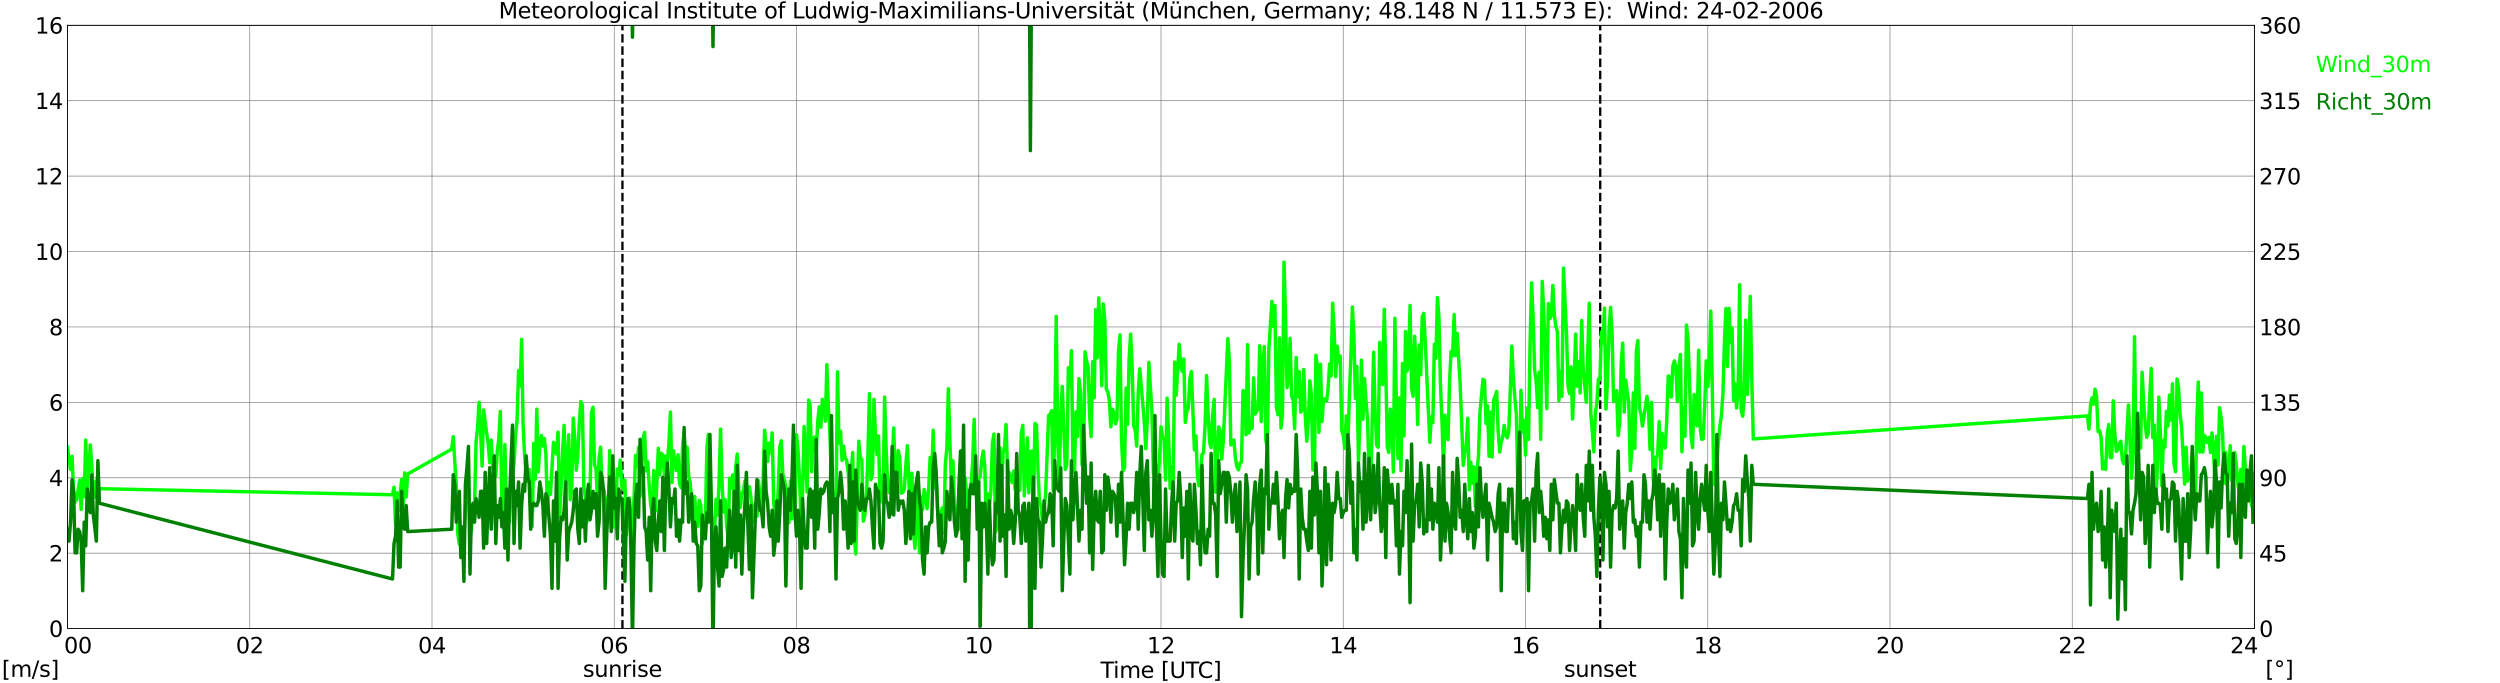 <?xml version="1.0" encoding="utf-8" standalone="no"?>
<!DOCTYPE svg PUBLIC "-//W3C//DTD SVG 1.1//EN"
  "http://www.w3.org/Graphics/SVG/1.1/DTD/svg11.dtd">
<svg xmlns:xlink="http://www.w3.org/1999/xlink" width="1085.4pt" height="296.64pt" viewBox="0 0 1085.4 296.64" xmlns="http://www.w3.org/2000/svg" version="1.1">
 <defs>
  <style type="text/css">*{stroke-linejoin: round; stroke-linecap: butt}</style>
 </defs>
 <g id="figure_1">
  <g id="patch_1">
   <path d="M 0 296.64 
L 1085.4 296.64 
L 1085.4 0 
L 0 0 
z
" style="fill: #ffffff"/>
  </g>
  <g id="axes_1">
   <g id="patch_2">
    <path d="M 29.306 272.909 
L 978.814 272.909 
L 978.814 10.976 
L 29.306 10.976 
z
" style="fill: #ffffff"/>
   </g>
   <g id="patch_3">
    <path d="M 978.814 272.909 
L 978.814 272.909 
L 978.814 10.976 
L 978.814 10.976 
z
" clip-path="url(#pa6e8779fca)" style="fill: #d3d3d3; opacity: 0.25; stroke: #d3d3d3; stroke-linejoin: miter"/>
   </g>
   <g id="matplotlib.axis_1">
    <g id="xtick_1">
     <g id="line2d_1">
      <path d="M 29.306 272.909 
L 29.306 10.976 
" clip-path="url(#pa6e8779fca)" style="fill: none; stroke: #808080; stroke-width: 0.3; stroke-linecap: square"/>
     </g>
     <g id="line2d_2"/>
     <g id="text_1">
      <!--    00 -->
      <g transform="translate(18.733 283.627) scale(0.095 -0.095)">
       <defs>
        <path id="DejaVuSans-20" transform="scale(0.016)"/>
        <path id="DejaVuSans-30" d="M 2034 4250 
Q 1547 4250 1301 3770 
Q 1056 3291 1056 2328 
Q 1056 1369 1301 889 
Q 1547 409 2034 409 
Q 2525 409 2770 889 
Q 3016 1369 3016 2328 
Q 3016 3291 2770 3770 
Q 2525 4250 2034 4250 
z
M 2034 4750 
Q 2819 4750 3233 4129 
Q 3647 3509 3647 2328 
Q 3647 1150 3233 529 
Q 2819 -91 2034 -91 
Q 1250 -91 836 529 
Q 422 1150 422 2328 
Q 422 3509 836 4129 
Q 1250 4750 2034 4750 
z
" transform="scale(0.016)"/>
       </defs>
       <use xlink:href="#DejaVuSans-20"/>
       <use xlink:href="#DejaVuSans-20" transform="translate(31.787 0)"/>
       <use xlink:href="#DejaVuSans-20" transform="translate(63.574 0)"/>
       <use xlink:href="#DejaVuSans-30" transform="translate(95.361 0)"/>
       <use xlink:href="#DejaVuSans-30" transform="translate(158.984 0)"/>
      </g>
     </g>
    </g>
    <g id="xtick_2">
     <g id="line2d_3">
      <path d="M 108.431 272.909 
L 108.431 10.976 
" clip-path="url(#pa6e8779fca)" style="fill: none; stroke: #808080; stroke-width: 0.3; stroke-linecap: square"/>
     </g>
     <g id="line2d_4"/>
     <g id="text_2">
      <!-- 02 -->
      <g transform="translate(102.387 283.627) scale(0.095 -0.095)">
       <defs>
        <path id="DejaVuSans-32" d="M 1228 531 
L 3431 531 
L 3431 0 
L 469 0 
L 469 531 
Q 828 903 1448 1529 
Q 2069 2156 2228 2338 
Q 2531 2678 2651 2914 
Q 2772 3150 2772 3378 
Q 2772 3750 2511 3984 
Q 2250 4219 1831 4219 
Q 1534 4219 1204 4116 
Q 875 4013 500 3803 
L 500 4441 
Q 881 4594 1212 4672 
Q 1544 4750 1819 4750 
Q 2544 4750 2975 4387 
Q 3406 4025 3406 3419 
Q 3406 3131 3298 2873 
Q 3191 2616 2906 2266 
Q 2828 2175 2409 1742 
Q 1991 1309 1228 531 
z
" transform="scale(0.016)"/>
       </defs>
       <use xlink:href="#DejaVuSans-30"/>
       <use xlink:href="#DejaVuSans-32" transform="translate(63.623 0)"/>
      </g>
     </g>
    </g>
    <g id="xtick_3">
     <g id="line2d_5">
      <path d="M 187.557 272.909 
L 187.557 10.976 
" clip-path="url(#pa6e8779fca)" style="fill: none; stroke: #808080; stroke-width: 0.3; stroke-linecap: square"/>
     </g>
     <g id="line2d_6"/>
     <g id="text_3">
      <!-- 04 -->
      <g transform="translate(181.513 283.627) scale(0.095 -0.095)">
       <defs>
        <path id="DejaVuSans-34" d="M 2419 4116 
L 825 1625 
L 2419 1625 
L 2419 4116 
z
M 2253 4666 
L 3047 4666 
L 3047 1625 
L 3713 1625 
L 3713 1100 
L 3047 1100 
L 3047 0 
L 2419 0 
L 2419 1100 
L 313 1100 
L 313 1709 
L 2253 4666 
z
" transform="scale(0.016)"/>
       </defs>
       <use xlink:href="#DejaVuSans-30"/>
       <use xlink:href="#DejaVuSans-34" transform="translate(63.623 0)"/>
      </g>
     </g>
    </g>
    <g id="xtick_4">
     <g id="line2d_7">
      <path d="M 266.683 272.909 
L 266.683 10.976 
" clip-path="url(#pa6e8779fca)" style="fill: none; stroke: #808080; stroke-width: 0.3; stroke-linecap: square"/>
     </g>
     <g id="line2d_8"/>
     <g id="text_4">
      <!-- 06 -->
      <g transform="translate(260.638 283.627) scale(0.095 -0.095)">
       <defs>
        <path id="DejaVuSans-36" d="M 2113 2584 
Q 1688 2584 1439 2293 
Q 1191 2003 1191 1497 
Q 1191 994 1439 701 
Q 1688 409 2113 409 
Q 2538 409 2786 701 
Q 3034 994 3034 1497 
Q 3034 2003 2786 2293 
Q 2538 2584 2113 2584 
z
M 3366 4563 
L 3366 3988 
Q 3128 4100 2886 4159 
Q 2644 4219 2406 4219 
Q 1781 4219 1451 3797 
Q 1122 3375 1075 2522 
Q 1259 2794 1537 2939 
Q 1816 3084 2150 3084 
Q 2853 3084 3261 2657 
Q 3669 2231 3669 1497 
Q 3669 778 3244 343 
Q 2819 -91 2113 -91 
Q 1303 -91 875 529 
Q 447 1150 447 2328 
Q 447 3434 972 4092 
Q 1497 4750 2381 4750 
Q 2619 4750 2861 4703 
Q 3103 4656 3366 4563 
z
" transform="scale(0.016)"/>
       </defs>
       <use xlink:href="#DejaVuSans-30"/>
       <use xlink:href="#DejaVuSans-36" transform="translate(63.623 0)"/>
      </g>
     </g>
    </g>
    <g id="xtick_5">
     <g id="line2d_9">
      <path d="M 345.808 272.909 
L 345.808 10.976 
" clip-path="url(#pa6e8779fca)" style="fill: none; stroke: #808080; stroke-width: 0.3; stroke-linecap: square"/>
     </g>
     <g id="line2d_10"/>
     <g id="text_5">
      <!-- 08 -->
      <g transform="translate(339.764 283.627) scale(0.095 -0.095)">
       <defs>
        <path id="DejaVuSans-38" d="M 2034 2216 
Q 1584 2216 1326 1975 
Q 1069 1734 1069 1313 
Q 1069 891 1326 650 
Q 1584 409 2034 409 
Q 2484 409 2743 651 
Q 3003 894 3003 1313 
Q 3003 1734 2745 1975 
Q 2488 2216 2034 2216 
z
M 1403 2484 
Q 997 2584 770 2862 
Q 544 3141 544 3541 
Q 544 4100 942 4425 
Q 1341 4750 2034 4750 
Q 2731 4750 3128 4425 
Q 3525 4100 3525 3541 
Q 3525 3141 3298 2862 
Q 3072 2584 2669 2484 
Q 3125 2378 3379 2068 
Q 3634 1759 3634 1313 
Q 3634 634 3220 271 
Q 2806 -91 2034 -91 
Q 1263 -91 848 271 
Q 434 634 434 1313 
Q 434 1759 690 2068 
Q 947 2378 1403 2484 
z
M 1172 3481 
Q 1172 3119 1398 2916 
Q 1625 2713 2034 2713 
Q 2441 2713 2670 2916 
Q 2900 3119 2900 3481 
Q 2900 3844 2670 4047 
Q 2441 4250 2034 4250 
Q 1625 4250 1398 4047 
Q 1172 3844 1172 3481 
z
" transform="scale(0.016)"/>
       </defs>
       <use xlink:href="#DejaVuSans-30"/>
       <use xlink:href="#DejaVuSans-38" transform="translate(63.623 0)"/>
      </g>
     </g>
    </g>
    <g id="xtick_6">
     <g id="line2d_11">
      <path d="M 424.934 272.909 
L 424.934 10.976 
" clip-path="url(#pa6e8779fca)" style="fill: none; stroke: #808080; stroke-width: 0.3; stroke-linecap: square"/>
     </g>
     <g id="line2d_12"/>
     <g id="text_6">
      <!-- 10 -->
      <g transform="translate(418.89 283.627) scale(0.095 -0.095)">
       <defs>
        <path id="DejaVuSans-31" d="M 794 531 
L 1825 531 
L 1825 4091 
L 703 3866 
L 703 4441 
L 1819 4666 
L 2450 4666 
L 2450 531 
L 3481 531 
L 3481 0 
L 794 0 
L 794 531 
z
" transform="scale(0.016)"/>
       </defs>
       <use xlink:href="#DejaVuSans-31"/>
       <use xlink:href="#DejaVuSans-30" transform="translate(63.623 0)"/>
      </g>
     </g>
    </g>
    <g id="xtick_7">
     <g id="line2d_13">
      <path d="M 504.06 272.909 
L 504.06 10.976 
" clip-path="url(#pa6e8779fca)" style="fill: none; stroke: #808080; stroke-width: 0.3; stroke-linecap: square"/>
     </g>
     <g id="line2d_14"/>
     <g id="text_7">
      <!-- 12 -->
      <g transform="translate(498.015 283.627) scale(0.095 -0.095)">
       <use xlink:href="#DejaVuSans-31"/>
       <use xlink:href="#DejaVuSans-32" transform="translate(63.623 0)"/>
      </g>
     </g>
    </g>
    <g id="xtick_8">
     <g id="line2d_15">
      <path d="M 583.185 272.909 
L 583.185 10.976 
" clip-path="url(#pa6e8779fca)" style="fill: none; stroke: #808080; stroke-width: 0.3; stroke-linecap: square"/>
     </g>
     <g id="line2d_16"/>
     <g id="text_8">
      <!-- 14 -->
      <g transform="translate(577.141 283.627) scale(0.095 -0.095)">
       <use xlink:href="#DejaVuSans-31"/>
       <use xlink:href="#DejaVuSans-34" transform="translate(63.623 0)"/>
      </g>
     </g>
    </g>
    <g id="xtick_9">
     <g id="line2d_17">
      <path d="M 662.311 272.909 
L 662.311 10.976 
" clip-path="url(#pa6e8779fca)" style="fill: none; stroke: #808080; stroke-width: 0.3; stroke-linecap: square"/>
     </g>
     <g id="line2d_18"/>
     <g id="text_9">
      <!-- 16 -->
      <g transform="translate(656.267 283.627) scale(0.095 -0.095)">
       <use xlink:href="#DejaVuSans-31"/>
       <use xlink:href="#DejaVuSans-36" transform="translate(63.623 0)"/>
      </g>
     </g>
    </g>
    <g id="xtick_10">
     <g id="line2d_19">
      <path d="M 741.437 272.909 
L 741.437 10.976 
" clip-path="url(#pa6e8779fca)" style="fill: none; stroke: #808080; stroke-width: 0.3; stroke-linecap: square"/>
     </g>
     <g id="line2d_20"/>
     <g id="text_10">
      <!-- 18 -->
      <g transform="translate(735.392 283.627) scale(0.095 -0.095)">
       <use xlink:href="#DejaVuSans-31"/>
       <use xlink:href="#DejaVuSans-38" transform="translate(63.623 0)"/>
      </g>
     </g>
    </g>
    <g id="xtick_11">
     <g id="line2d_21">
      <path d="M 820.562 272.909 
L 820.562 10.976 
" clip-path="url(#pa6e8779fca)" style="fill: none; stroke: #808080; stroke-width: 0.3; stroke-linecap: square"/>
     </g>
     <g id="line2d_22"/>
     <g id="text_11">
      <!-- 20 -->
      <g transform="translate(814.518 283.627) scale(0.095 -0.095)">
       <use xlink:href="#DejaVuSans-32"/>
       <use xlink:href="#DejaVuSans-30" transform="translate(63.623 0)"/>
      </g>
     </g>
    </g>
    <g id="xtick_12">
     <g id="line2d_23">
      <path d="M 899.688 272.909 
L 899.688 10.976 
" clip-path="url(#pa6e8779fca)" style="fill: none; stroke: #808080; stroke-width: 0.3; stroke-linecap: square"/>
     </g>
     <g id="line2d_24"/>
     <g id="text_12">
      <!-- 22 -->
      <g transform="translate(893.644 283.627) scale(0.095 -0.095)">
       <use xlink:href="#DejaVuSans-32"/>
       <use xlink:href="#DejaVuSans-32" transform="translate(63.623 0)"/>
      </g>
     </g>
    </g>
    <g id="xtick_13">
     <g id="line2d_25">
      <path d="M 978.814 272.909 
L 978.814 10.976 
" clip-path="url(#pa6e8779fca)" style="fill: none; stroke: #808080; stroke-width: 0.3; stroke-linecap: square"/>
     </g>
     <g id="line2d_26"/>
     <g id="text_13">
      <!-- 24    -->
      <g transform="translate(968.241 283.627) scale(0.095 -0.095)">
       <use xlink:href="#DejaVuSans-32"/>
       <use xlink:href="#DejaVuSans-34" transform="translate(63.623 0)"/>
       <use xlink:href="#DejaVuSans-20" transform="translate(127.246 0)"/>
       <use xlink:href="#DejaVuSans-20" transform="translate(159.033 0)"/>
       <use xlink:href="#DejaVuSans-20" transform="translate(190.82 0)"/>
      </g>
     </g>
    </g>
    <g id="text_14">
     <!-- Time [UTC] -->
     <g transform="translate(477.806 294.322) scale(0.095 -0.095)">
      <defs>
       <path id="DejaVuSans-54" d="M -19 4666 
L 3928 4666 
L 3928 4134 
L 2272 4134 
L 2272 0 
L 1638 0 
L 1638 4134 
L -19 4134 
L -19 4666 
z
" transform="scale(0.016)"/>
       <path id="DejaVuSans-69" d="M 603 3500 
L 1178 3500 
L 1178 0 
L 603 0 
L 603 3500 
z
M 603 4863 
L 1178 4863 
L 1178 4134 
L 603 4134 
L 603 4863 
z
" transform="scale(0.016)"/>
       <path id="DejaVuSans-6d" d="M 3328 2828 
Q 3544 3216 3844 3400 
Q 4144 3584 4550 3584 
Q 5097 3584 5394 3201 
Q 5691 2819 5691 2113 
L 5691 0 
L 5113 0 
L 5113 2094 
Q 5113 2597 4934 2840 
Q 4756 3084 4391 3084 
Q 3944 3084 3684 2787 
Q 3425 2491 3425 1978 
L 3425 0 
L 2847 0 
L 2847 2094 
Q 2847 2600 2669 2842 
Q 2491 3084 2119 3084 
Q 1678 3084 1418 2786 
Q 1159 2488 1159 1978 
L 1159 0 
L 581 0 
L 581 3500 
L 1159 3500 
L 1159 2956 
Q 1356 3278 1631 3431 
Q 1906 3584 2284 3584 
Q 2666 3584 2933 3390 
Q 3200 3197 3328 2828 
z
" transform="scale(0.016)"/>
       <path id="DejaVuSans-65" d="M 3597 1894 
L 3597 1613 
L 953 1613 
Q 991 1019 1311 708 
Q 1631 397 2203 397 
Q 2534 397 2845 478 
Q 3156 559 3463 722 
L 3463 178 
Q 3153 47 2828 -22 
Q 2503 -91 2169 -91 
Q 1331 -91 842 396 
Q 353 884 353 1716 
Q 353 2575 817 3079 
Q 1281 3584 2069 3584 
Q 2775 3584 3186 3129 
Q 3597 2675 3597 1894 
z
M 3022 2063 
Q 3016 2534 2758 2815 
Q 2500 3097 2075 3097 
Q 1594 3097 1305 2825 
Q 1016 2553 972 2059 
L 3022 2063 
z
" transform="scale(0.016)"/>
       <path id="DejaVuSans-5b" d="M 550 4863 
L 1875 4863 
L 1875 4416 
L 1125 4416 
L 1125 -397 
L 1875 -397 
L 1875 -844 
L 550 -844 
L 550 4863 
z
" transform="scale(0.016)"/>
       <path id="DejaVuSans-55" d="M 556 4666 
L 1191 4666 
L 1191 1831 
Q 1191 1081 1462 751 
Q 1734 422 2344 422 
Q 2950 422 3222 751 
Q 3494 1081 3494 1831 
L 3494 4666 
L 4128 4666 
L 4128 1753 
Q 4128 841 3676 375 
Q 3225 -91 2344 -91 
Q 1459 -91 1007 375 
Q 556 841 556 1753 
L 556 4666 
z
" transform="scale(0.016)"/>
       <path id="DejaVuSans-43" d="M 4122 4306 
L 4122 3641 
Q 3803 3938 3442 4084 
Q 3081 4231 2675 4231 
Q 1875 4231 1450 3742 
Q 1025 3253 1025 2328 
Q 1025 1406 1450 917 
Q 1875 428 2675 428 
Q 3081 428 3442 575 
Q 3803 722 4122 1019 
L 4122 359 
Q 3791 134 3420 21 
Q 3050 -91 2638 -91 
Q 1578 -91 968 557 
Q 359 1206 359 2328 
Q 359 3453 968 4101 
Q 1578 4750 2638 4750 
Q 3056 4750 3426 4639 
Q 3797 4528 4122 4306 
z
" transform="scale(0.016)"/>
       <path id="DejaVuSans-5d" d="M 1947 4863 
L 1947 -844 
L 622 -844 
L 622 -397 
L 1369 -397 
L 1369 4416 
L 622 4416 
L 622 4863 
L 1947 4863 
z
" transform="scale(0.016)"/>
      </defs>
      <use xlink:href="#DejaVuSans-54"/>
      <use xlink:href="#DejaVuSans-69" transform="translate(57.959 0)"/>
      <use xlink:href="#DejaVuSans-6d" transform="translate(85.742 0)"/>
      <use xlink:href="#DejaVuSans-65" transform="translate(183.154 0)"/>
      <use xlink:href="#DejaVuSans-20" transform="translate(244.678 0)"/>
      <use xlink:href="#DejaVuSans-5b" transform="translate(276.465 0)"/>
      <use xlink:href="#DejaVuSans-55" transform="translate(315.479 0)"/>
      <use xlink:href="#DejaVuSans-54" transform="translate(388.672 0)"/>
      <use xlink:href="#DejaVuSans-43" transform="translate(443.881 0)"/>
      <use xlink:href="#DejaVuSans-5d" transform="translate(513.705 0)"/>
     </g>
    </g>
   </g>
   <g id="matplotlib.axis_2">
    <g id="ytick_1">
     <g id="line2d_27">
      <path d="M 29.306 272.909 
L 978.814 272.909 
" clip-path="url(#pa6e8779fca)" style="fill: none; stroke: #808080; stroke-width: 0.3; stroke-linecap: square"/>
     </g>
     <g id="line2d_28"/>
     <g id="text_15">
      <!-- 0 -->
      <g transform="translate(21.261 276.518) scale(0.095 -0.095)">
       <use xlink:href="#DejaVuSans-30"/>
      </g>
     </g>
    </g>
    <g id="ytick_2">
     <g id="line2d_29">
      <path d="M 29.306 240.167 
L 978.814 240.167 
" clip-path="url(#pa6e8779fca)" style="fill: none; stroke: #808080; stroke-width: 0.3; stroke-linecap: square"/>
     </g>
     <g id="line2d_30"/>
     <g id="text_16">
      <!-- 2 -->
      <g transform="translate(21.261 243.776) scale(0.095 -0.095)">
       <use xlink:href="#DejaVuSans-32"/>
      </g>
     </g>
    </g>
    <g id="ytick_3">
     <g id="line2d_31">
      <path d="M 29.306 207.426 
L 978.814 207.426 
" clip-path="url(#pa6e8779fca)" style="fill: none; stroke: #808080; stroke-width: 0.3; stroke-linecap: square"/>
     </g>
     <g id="line2d_32"/>
     <g id="text_17">
      <!-- 4 -->
      <g transform="translate(21.261 211.035) scale(0.095 -0.095)">
       <use xlink:href="#DejaVuSans-34"/>
      </g>
     </g>
    </g>
    <g id="ytick_4">
     <g id="line2d_33">
      <path d="M 29.306 174.684 
L 978.814 174.684 
" clip-path="url(#pa6e8779fca)" style="fill: none; stroke: #808080; stroke-width: 0.3; stroke-linecap: square"/>
     </g>
     <g id="line2d_34"/>
     <g id="text_18">
      <!-- 6 -->
      <g transform="translate(21.261 178.293) scale(0.095 -0.095)">
       <use xlink:href="#DejaVuSans-36"/>
      </g>
     </g>
    </g>
    <g id="ytick_5">
     <g id="line2d_35">
      <path d="M 29.306 141.942 
L 978.814 141.942 
" clip-path="url(#pa6e8779fca)" style="fill: none; stroke: #808080; stroke-width: 0.3; stroke-linecap: square"/>
     </g>
     <g id="line2d_36"/>
     <g id="text_19">
      <!-- 8 -->
      <g transform="translate(21.261 145.551) scale(0.095 -0.095)">
       <use xlink:href="#DejaVuSans-38"/>
      </g>
     </g>
    </g>
    <g id="ytick_6">
     <g id="line2d_37">
      <path d="M 29.306 109.201 
L 978.814 109.201 
" clip-path="url(#pa6e8779fca)" style="fill: none; stroke: #808080; stroke-width: 0.3; stroke-linecap: square"/>
     </g>
     <g id="line2d_38"/>
     <g id="text_20">
      <!-- 10 -->
      <g transform="translate(15.217 112.81) scale(0.095 -0.095)">
       <use xlink:href="#DejaVuSans-31"/>
       <use xlink:href="#DejaVuSans-30" transform="translate(63.623 0)"/>
      </g>
     </g>
    </g>
    <g id="ytick_7">
     <g id="line2d_39">
      <path d="M 29.306 76.459 
L 978.814 76.459 
" clip-path="url(#pa6e8779fca)" style="fill: none; stroke: #808080; stroke-width: 0.3; stroke-linecap: square"/>
     </g>
     <g id="line2d_40"/>
     <g id="text_21">
      <!-- 12 -->
      <g transform="translate(15.217 80.068) scale(0.095 -0.095)">
       <use xlink:href="#DejaVuSans-31"/>
       <use xlink:href="#DejaVuSans-32" transform="translate(63.623 0)"/>
      </g>
     </g>
    </g>
    <g id="ytick_8">
     <g id="line2d_41">
      <path d="M 29.306 43.717 
L 978.814 43.717 
" clip-path="url(#pa6e8779fca)" style="fill: none; stroke: #808080; stroke-width: 0.3; stroke-linecap: square"/>
     </g>
     <g id="line2d_42"/>
     <g id="text_22">
      <!-- 14 -->
      <g transform="translate(15.217 47.327) scale(0.095 -0.095)">
       <use xlink:href="#DejaVuSans-31"/>
       <use xlink:href="#DejaVuSans-34" transform="translate(63.623 0)"/>
      </g>
     </g>
    </g>
    <g id="ytick_9">
     <g id="line2d_43">
      <path d="M 29.306 10.976 
L 978.814 10.976 
" clip-path="url(#pa6e8779fca)" style="fill: none; stroke: #808080; stroke-width: 0.3; stroke-linecap: square"/>
     </g>
     <g id="line2d_44"/>
     <g id="text_23">
      <!-- 16 -->
      <g transform="translate(15.217 14.585) scale(0.095 -0.095)">
       <use xlink:href="#DejaVuSans-31"/>
       <use xlink:href="#DejaVuSans-36" transform="translate(63.623 0)"/>
      </g>
     </g>
    </g>
   </g>
   <g id="line2d_45">
    <path d="M 270.243 272.909 
L 270.243 10.976 
" clip-path="url(#pa6e8779fca)" style="fill: none; stroke-dasharray: 3.7,1.6; stroke-dashoffset: 0; stroke: #000000"/>
   </g>
   <g id="line2d_46">
    <path d="M 694.753 272.909 
L 694.753 10.976 
" clip-path="url(#pa6e8779fca)" style="fill: none; stroke-dasharray: 3.7,1.6; stroke-dashoffset: 0; stroke: #000000"/>
   </g>
   <g id="line2d_47">
    <path d="M 29.306 194.165 
L 29.965 199.731 
L 30.625 203.824 
L 31.284 198.094 
L 31.943 213.155 
L 32.603 217.903 
L 33.262 216.921 
L 34.581 208.408 
L 35.24 221.177 
L 35.9 207.753 
L 36.559 215.611 
L 37.218 191.055 
L 37.878 212.173 
L 38.537 203.66 
L 39.197 193.183 
L 39.856 202.023 
L 40.515 213.974 
L 41.175 215.775 
L 41.834 208.735 
L 42.493 215.447 
L 43.153 212.173 
L 170.413 214.792 
L 171.073 211.518 
L 171.732 227.725 
L 172.391 213.974 
L 173.051 221.668 
L 174.37 208.244 
L 175.029 220.358 
L 175.688 205.297 
L 176.348 215.775 
L 177.007 205.788 
L 196.129 194.984 
L 196.788 189.581 
L 198.107 211.191 
L 198.767 231.654 
L 199.426 236.238 
L 200.085 231.818 
L 200.745 230.672 
L 201.404 233.455 
L 202.063 221.504 
L 202.723 203.988 
L 203.382 204.315 
L 204.042 232.8 
L 204.701 230.181 
L 205.36 219.376 
L 206.02 220.358 
L 206.679 192.037 
L 207.339 185.816 
L 207.998 174.684 
L 208.657 187.126 
L 209.317 202.351 
L 209.976 177.958 
L 211.295 188.108 
L 211.954 192.528 
L 212.614 200.877 
L 213.273 191.055 
L 213.932 203.333 
L 214.592 199.24 
L 215.251 206.607 
L 215.91 195.966 
L 216.57 190.236 
L 217.229 178.613 
L 217.889 220.031 
L 218.548 222.323 
L 219.207 193.019 
L 219.867 221.177 
L 220.526 213.646 
L 221.186 226.743 
L 221.845 215.284 
L 222.504 206.607 
L 223.164 200.877 
L 223.823 189.254 
L 224.482 182.378 
L 225.142 160.932 
L 225.801 167.644 
L 226.461 147.345 
L 227.12 184.506 
L 227.779 198.094 
L 228.439 205.461 
L 229.098 209.063 
L 229.757 203.824 
L 230.417 221.341 
L 231.076 228.544 
L 231.736 192.528 
L 232.395 208.08 
L 233.054 177.631 
L 233.714 204.806 
L 234.373 193.347 
L 235.033 189.09 
L 235.692 193.674 
L 236.351 190.4 
L 237.011 197.439 
L 237.67 221.668 
L 238.329 209.554 
L 238.989 214.629 
L 240.308 192.037 
L 240.967 193.838 
L 241.626 197.112 
L 242.286 187.617 
L 242.945 224.124 
L 243.604 212.009 
L 244.264 195.966 
L 244.923 184.67 
L 245.583 214.465 
L 246.901 188.763 
L 247.561 216.921 
L 248.22 212.828 
L 248.88 181.56 
L 249.539 190.236 
L 250.198 204.151 
L 250.858 198.094 
L 251.517 183.36 
L 252.176 174.356 
L 252.836 175.83 
L 253.495 211.846 
L 254.155 215.775 
L 254.814 226.579 
L 255.473 212.173 
L 256.133 217.084 
L 256.792 179.268 
L 257.451 176.812 
L 258.111 201.696 
L 258.77 203.66 
L 259.43 218.067 
L 260.089 198.913 
L 260.748 194.165 
L 261.408 211.682 
L 262.067 212.337 
L 262.726 216.429 
L 263.386 227.725 
L 264.045 224.124 
L 264.705 195.639 
L 265.364 205.788 
L 266.023 201.532 
L 266.683 228.871 
L 267.342 219.867 
L 268.002 203.66 
L 268.661 206.28 
L 269.32 199.731 
L 269.98 211.191 
L 270.639 212.664 
L 271.298 208.408 
L 271.958 232.145 
L 272.617 221.013 
L 273.277 216.266 
L 273.936 234.765 
L 275.255 217.084 
L 275.914 197.767 
L 276.573 202.187 
L 277.233 194.329 
L 277.892 215.447 
L 278.552 205.952 
L 279.211 190.236 
L 279.87 187.781 
L 280.53 204.479 
L 281.189 200.386 
L 281.849 210.7 
L 282.508 219.213 
L 283.167 222.814 
L 283.827 204.315 
L 284.486 221.996 
L 285.145 211.355 
L 285.805 194.656 
L 286.464 206.116 
L 287.124 196.784 
L 287.783 197.603 
L 288.442 205.788 
L 289.102 197.93 
L 289.761 199.895 
L 290.42 192.364 
L 291.08 178.94 
L 291.739 209.554 
L 292.399 195.639 
L 293.058 201.041 
L 293.717 204.315 
L 294.377 197.439 
L 295.036 210.209 
L 295.696 211.682 
L 296.355 193.51 
L 297.014 187.781 
L 297.674 199.076 
L 298.333 194.165 
L 298.992 206.934 
L 299.652 209.554 
L 300.311 217.739 
L 300.971 227.725 
L 301.63 215.611 
L 302.289 225.761 
L 302.949 228.544 
L 303.608 217.248 
L 304.267 219.376 
L 304.927 235.911 
L 305.586 230.017 
L 306.246 226.743 
L 306.905 194.165 
L 307.564 188.599 
L 308.224 202.023 
L 308.883 224.124 
L 309.543 230.672 
L 310.202 231.982 
L 310.861 216.757 
L 311.521 223.633 
L 312.18 209.554 
L 312.839 186.307 
L 313.499 209.881 
L 314.158 222.323 
L 314.818 216.921 
L 315.477 228.216 
L 316.136 233.455 
L 316.796 207.589 
L 317.455 211.846 
L 318.114 206.116 
L 318.774 215.284 
L 319.433 202.842 
L 320.093 197.112 
L 320.752 212.5 
L 321.411 220.358 
L 322.071 214.301 
L 322.73 213.319 
L 323.39 208.899 
L 324.049 216.593 
L 324.708 214.629 
L 325.368 211.355 
L 326.027 215.938 
L 326.686 226.743 
L 327.346 219.704 
L 328.005 218.721 
L 328.665 224.124 
L 329.324 208.735 
L 329.983 216.593 
L 330.643 222.978 
L 331.302 209.39 
L 331.961 186.798 
L 333.28 200.386 
L 333.94 192.364 
L 334.599 196.621 
L 335.258 187.944 
L 335.918 218.885 
L 337.236 226.579 
L 337.896 211.518 
L 338.555 193.838 
L 339.215 191.382 
L 339.874 205.952 
L 340.533 208.244 
L 341.193 211.518 
L 341.852 221.013 
L 342.512 226.907 
L 343.171 208.735 
L 343.83 225.27 
L 344.49 211.027 
L 345.149 219.213 
L 345.808 188.763 
L 346.468 195.311 
L 347.127 207.753 
L 347.787 226.252 
L 348.446 213.974 
L 349.105 185.161 
L 350.424 213.646 
L 351.083 173.702 
L 351.743 175.994 
L 352.402 204.806 
L 353.062 190.236 
L 353.721 189.745 
L 354.38 196.293 
L 355.04 182.706 
L 355.699 176.648 
L 356.359 185.489 
L 357.018 173.374 
L 357.677 174.356 
L 358.337 182.869 
L 358.996 158.313 
L 359.655 177.303 
L 360.315 188.272 
L 360.974 208.408 
L 361.634 214.629 
L 362.293 214.956 
L 362.952 219.704 
L 363.612 161.424 
L 364.271 192.364 
L 364.93 187.289 
L 365.59 199.895 
L 366.249 193.674 
L 366.909 198.913 
L 367.568 199.731 
L 368.227 204.97 
L 368.887 212.173 
L 369.546 205.461 
L 370.206 196.457 
L 370.865 232.964 
L 371.524 240.495 
L 372.843 191.546 
L 373.502 198.749 
L 374.162 199.404 
L 374.821 226.252 
L 375.481 223.796 
L 376.14 217.084 
L 376.799 197.93 
L 377.459 170.919 
L 378.118 208.244 
L 378.777 206.116 
L 379.437 173.374 
L 380.096 189.581 
L 380.756 197.439 
L 381.415 189.254 
L 382.074 217.739 
L 382.734 206.607 
L 383.393 218.558 
L 384.053 172.392 
L 384.712 194.165 
L 385.371 209.881 
L 386.031 213.81 
L 386.69 213.155 
L 387.349 202.023 
L 388.009 185.816 
L 388.668 206.28 
L 389.328 208.08 
L 389.987 195.639 
L 390.646 199.076 
L 391.306 214.138 
L 391.965 213.81 
L 392.624 212.337 
L 393.284 202.023 
L 393.943 193.51 
L 395.262 223.469 
L 395.921 205.461 
L 396.581 230.836 
L 397.24 238.039 
L 398.559 210.536 
L 399.218 240.003 
L 399.878 215.775 
L 400.537 221.341 
L 401.196 212.5 
L 401.856 215.284 
L 402.515 220.85 
L 403.175 212.5 
L 403.834 198.585 
L 404.493 206.771 
L 405.153 186.798 
L 405.812 212.009 
L 406.471 208.735 
L 407.131 221.832 
L 407.79 223.469 
L 408.45 222.814 
L 409.109 220.522 
L 409.768 231.491 
L 410.428 201.532 
L 411.087 194.493 
L 411.746 168.79 
L 412.406 191.546 
L 413.065 209.717 
L 413.725 200.059 
L 414.384 220.195 
L 415.043 222.978 
L 415.703 224.942 
L 416.362 212.664 
L 417.022 229.854 
L 417.681 195.475 
L 418.34 214.465 
L 419 207.426 
L 419.659 214.138 
L 420.318 224.124 
L 420.978 214.956 
L 421.637 209.881 
L 422.297 200.222 
L 422.956 182.051 
L 423.615 210.209 
L 424.275 219.867 
L 424.934 207.589 
L 425.593 206.934 
L 426.253 199.404 
L 426.912 195.802 
L 427.572 203.005 
L 428.231 228.544 
L 428.89 214.465 
L 429.55 219.049 
L 430.209 213.319 
L 430.869 192.364 
L 431.528 188.435 
L 432.187 230.836 
L 432.847 229.362 
L 433.506 221.668 
L 434.165 194.493 
L 434.825 216.593 
L 435.484 196.784 
L 436.144 193.838 
L 436.803 184.343 
L 437.462 205.625 
L 438.122 205.134 
L 439.44 209.554 
L 440.1 204.479 
L 440.759 212.5 
L 441.419 212.337 
L 442.078 212.828 
L 442.737 212.828 
L 443.397 188.272 
L 444.056 184.67 
L 444.716 215.284 
L 445.375 204.97 
L 446.034 190.072 
L 446.694 213.974 
L 447.353 196.293 
L 448.012 195.802 
L 448.672 221.504 
L 449.331 183.852 
L 449.991 184.506 
L 450.65 204.151 
L 451.309 217.903 
L 451.969 219.867 
L 452.628 226.252 
L 453.287 221.177 
L 453.947 214.792 
L 455.266 180.414 
L 455.925 179.923 
L 456.584 178.285 
L 457.244 212.992 
L 457.903 188.435 
L 458.563 137.358 
L 459.222 190.236 
L 459.881 210.045 
L 460.541 179.759 
L 461.2 167.808 
L 462.519 203.824 
L 463.178 201.859 
L 463.838 159.623 
L 464.497 167.972 
L 465.156 152.256 
L 465.816 200.386 
L 466.475 205.297 
L 467.134 178.777 
L 467.794 189.581 
L 468.453 164.37 
L 469.113 170.427 
L 469.772 201.859 
L 470.431 199.895 
L 471.091 152.747 
L 471.75 156.676 
L 472.409 159.295 
L 473.069 180.741 
L 473.728 189.581 
L 474.388 157.003 
L 475.047 172.719 
L 475.706 134.412 
L 476.366 155.366 
L 477.025 129.337 
L 477.685 144.234 
L 478.344 167.481 
L 479.003 131.956 
L 479.663 138.832 
L 480.322 168.954 
L 480.981 170.1 
L 481.641 173.865 
L 482.3 185.325 
L 482.96 177.631 
L 483.619 179.104 
L 484.278 184.015 
L 484.938 182.051 
L 485.597 152.42 
L 486.256 145.38 
L 486.916 190.727 
L 487.575 204.479 
L 488.235 203.005 
L 488.894 168.463 
L 489.553 184.179 
L 490.213 155.857 
L 490.872 145.053 
L 491.532 159.132 
L 492.191 184.834 
L 492.85 186.635 
L 493.51 193.674 
L 494.169 170.264 
L 494.828 160.114 
L 496.147 175.339 
L 496.807 183.033 
L 497.466 194.82 
L 498.125 182.214 
L 498.785 157.331 
L 500.103 178.449 
L 500.763 205.461 
L 501.422 202.187 
L 502.082 203.497 
L 502.741 206.607 
L 503.4 200.059 
L 504.06 185.325 
L 504.719 189.581 
L 505.379 190.727 
L 506.038 208.408 
L 506.697 172.883 
L 507.357 188.599 
L 508.016 212.009 
L 508.675 202.678 
L 509.335 208.735 
L 509.994 157.167 
L 510.654 171.573 
L 511.972 149.473 
L 512.632 159.295 
L 513.291 161.26 
L 513.95 155.857 
L 514.61 183.36 
L 515.269 178.613 
L 515.929 177.14 
L 516.588 164.534 
L 517.247 161.26 
L 518.566 195.311 
L 519.226 189.254 
L 519.885 207.262 
L 520.544 210.863 
L 521.204 205.461 
L 521.863 197.276 
L 522.522 196.621 
L 523.182 184.997 
L 523.841 163.061 
L 524.501 179.104 
L 525.16 191.873 
L 525.819 194.329 
L 526.479 180.086 
L 527.138 173.374 
L 527.797 213.646 
L 529.116 185.325 
L 529.776 187.126 
L 530.435 199.24 
L 531.094 191.546 
L 533.073 147.017 
L 533.732 156.349 
L 534.391 193.183 
L 535.051 191.546 
L 535.71 191.055 
L 536.369 198.913 
L 537.029 202.678 
L 537.688 203.988 
L 538.348 201.041 
L 539.007 200.55 
L 539.666 169.609 
L 540.326 169.936 
L 540.985 188.763 
L 541.644 149.637 
L 542.304 187.944 
L 542.963 181.887 
L 543.623 185.98 
L 544.282 164.043 
L 544.941 179.759 
L 545.601 178.449 
L 546.26 177.631 
L 546.919 150.128 
L 547.579 183.033 
L 548.238 158.313 
L 548.898 150.455 
L 549.557 190.891 
L 550.216 194.656 
L 550.876 151.765 
L 552.195 130.81 
L 552.854 141.779 
L 553.513 132.611 
L 554.173 176.812 
L 554.832 180.086 
L 555.491 146.69 
L 556.151 185.816 
L 556.81 179.595 
L 557.47 113.784 
L 558.129 137.686 
L 558.788 168.299 
L 559.448 163.715 
L 560.107 146.853 
L 560.766 172.065 
L 561.426 173.538 
L 562.085 186.143 
L 562.745 155.203 
L 563.404 172.228 
L 564.063 161.424 
L 564.723 178.94 
L 565.382 177.958 
L 566.042 160.441 
L 566.701 180.741 
L 567.36 191.546 
L 568.02 182.542 
L 568.679 165.353 
L 569.338 171.082 
L 569.998 203.988 
L 570.657 204.151 
L 571.317 154.22 
L 571.976 159.295 
L 572.635 187.781 
L 573.295 158.149 
L 573.954 183.033 
L 574.613 173.374 
L 575.273 173.211 
L 575.932 174.193 
L 576.592 168.954 
L 577.251 157.986 
L 577.91 163.224 
L 578.57 131.629 
L 579.229 143.088 
L 579.889 163.552 
L 580.548 150.291 
L 581.207 157.495 
L 581.867 154.548 
L 582.526 186.962 
L 583.185 189.09 
L 583.845 194.656 
L 584.504 180.577 
L 585.164 194.493 
L 585.823 172.392 
L 586.482 155.039 
L 587.142 133.266 
L 587.801 145.544 
L 588.46 173.047 
L 589.12 159.132 
L 589.779 200.386 
L 590.439 182.869 
L 591.098 156.349 
L 591.757 182.051 
L 592.417 164.37 
L 593.076 174.193 
L 593.736 182.051 
L 594.395 206.934 
L 595.054 215.284 
L 596.373 152.911 
L 597.032 178.613 
L 597.692 193.347 
L 598.351 194.165 
L 599.011 148.654 
L 599.67 163.552 
L 600.329 166.99 
L 600.989 134.248 
L 601.648 159.459 
L 602.307 194.001 
L 602.967 196.457 
L 603.626 177.631 
L 604.286 180.414 
L 604.945 204.97 
L 605.604 138.177 
L 606.264 175.83 
L 606.923 199.076 
L 607.582 172.719 
L 608.242 204.315 
L 608.901 157.822 
L 609.561 189.254 
L 610.22 143.907 
L 610.879 161.096 
L 611.539 156.84 
L 612.198 132.611 
L 612.858 168.627 
L 613.517 172.065 
L 614.176 146.035 
L 614.836 159.459 
L 615.495 184.343 
L 616.154 149.8 
L 616.814 162.733 
L 617.473 137.522 
L 618.133 136.049 
L 618.792 148.654 
L 620.77 192.037 
L 621.429 180.905 
L 622.089 183.524 
L 622.748 149.473 
L 623.408 155.53 
L 624.067 129.173 
L 624.726 137.686 
L 625.386 167.153 
L 626.045 182.378 
L 626.705 203.988 
L 627.364 180.25 
L 628.023 188.599 
L 628.683 190.891 
L 629.342 165.353 
L 630.001 152.583 
L 630.661 154.384 
L 631.32 136.54 
L 631.98 154.384 
L 632.639 144.725 
L 633.958 167.153 
L 635.276 202.023 
L 635.936 196.948 
L 636.595 193.183 
L 637.255 181.56 
L 637.914 212.664 
L 638.573 200.713 
L 639.233 209.717 
L 639.892 202.678 
L 640.552 219.867 
L 641.211 204.97 
L 641.87 198.258 
L 642.53 179.104 
L 643.848 164.698 
L 644.508 165.189 
L 645.167 183.852 
L 645.827 176.157 
L 646.486 198.094 
L 647.145 178.94 
L 647.805 198.422 
L 648.464 173.865 
L 649.123 172.065 
L 649.783 169.936 
L 650.442 187.289 
L 651.102 196.293 
L 651.761 191.71 
L 652.42 189.909 
L 653.08 184.67 
L 653.739 188.435 
L 654.399 190.072 
L 655.058 187.126 
L 656.377 150.291 
L 657.036 163.879 
L 657.695 172.883 
L 658.355 180.086 
L 659.014 211.518 
L 659.674 215.12 
L 660.333 169.445 
L 660.992 187.617 
L 661.652 182.542 
L 662.311 197.603 
L 662.97 177.14 
L 663.63 190.727 
L 664.289 148.982 
L 664.949 122.788 
L 665.608 137.85 
L 666.267 160.605 
L 666.927 165.189 
L 667.586 176.976 
L 668.246 161.587 
L 668.905 190.727 
L 669.564 122.134 
L 670.224 135.394 
L 670.883 153.729 
L 671.542 177.467 
L 672.202 131.792 
L 672.861 138.341 
L 673.521 137.031 
L 674.18 123.934 
L 674.839 136.867 
L 675.499 141.779 
L 676.158 143.907 
L 676.817 174.029 
L 677.477 161.424 
L 678.136 172.065 
L 678.796 116.404 
L 680.114 144.725 
L 680.774 167.481 
L 681.433 170.919 
L 682.092 159.295 
L 682.752 181.887 
L 683.411 166.335 
L 684.071 145.053 
L 684.73 167.644 
L 685.389 157.003 
L 686.049 170.591 
L 686.708 139.159 
L 687.368 160.114 
L 688.686 174.684 
L 690.005 131.629 
L 690.664 179.268 
L 691.983 196.13 
L 692.643 179.268 
L 693.302 175.011 
L 693.961 164.534 
L 694.621 164.861 
L 695.28 144.07 
L 695.939 148.982 
L 696.599 133.757 
L 697.258 177.631 
L 697.918 165.516 
L 698.577 143.252 
L 699.236 133.429 
L 699.896 144.234 
L 700.555 174.356 
L 701.215 171.082 
L 701.874 169.609 
L 702.533 189.09 
L 703.193 183.852 
L 703.852 158.313 
L 704.511 148.982 
L 705.171 178.94 
L 705.83 165.025 
L 706.49 170.427 
L 707.149 174.52 
L 707.808 204.315 
L 708.468 195.475 
L 709.127 170.591 
L 709.786 194.656 
L 710.446 152.256 
L 711.105 147.836 
L 711.765 177.14 
L 712.424 179.595 
L 713.083 184.997 
L 714.402 176.485 
L 715.062 172.065 
L 715.721 178.122 
L 716.38 195.147 
L 717.04 174.684 
L 717.699 207.262 
L 718.358 214.629 
L 719.018 198.422 
L 719.677 197.767 
L 720.337 183.033 
L 720.996 203.497 
L 721.655 188.108 
L 722.315 192.692 
L 722.974 194.493 
L 723.633 182.542 
L 724.293 163.224 
L 724.952 163.715 
L 725.612 172.392 
L 726.271 158.968 
L 726.93 156.676 
L 727.59 159.132 
L 728.249 174.356 
L 728.909 159.95 
L 729.568 153.893 
L 730.227 196.13 
L 730.887 176.976 
L 731.546 189.418 
L 732.205 141.124 
L 732.865 147.017 
L 733.524 165.844 
L 734.184 188.926 
L 734.843 194.329 
L 735.502 171.246 
L 736.162 183.197 
L 736.821 184.834 
L 737.48 152.092 
L 738.14 185.489 
L 738.799 190.727 
L 739.459 190.564 
L 740.118 176.157 
L 740.777 156.676 
L 741.437 167.808 
L 742.096 160.114 
L 742.756 135.066 
L 743.415 168.954 
L 744.074 210.372 
L 744.734 198.094 
L 745.393 201.368 
L 746.052 191.873 
L 746.712 184.997 
L 747.371 180.25 
L 748.031 170.919 
L 748.69 147.999 
L 749.349 133.921 
L 750.009 159.132 
L 750.668 133.921 
L 751.327 148.818 
L 751.987 142.433 
L 752.646 173.865 
L 753.306 166.662 
L 753.965 177.14 
L 754.624 169.282 
L 755.284 123.607 
L 755.943 178.122 
L 756.602 180.741 
L 757.262 173.047 
L 757.921 138.995 
L 758.581 171.246 
L 759.24 155.366 
L 759.899 128.682 
L 760.559 164.698 
L 761.218 190.564 
L 906.282 180.577 
L 906.941 186.307 
L 907.601 176.157 
L 908.26 172.719 
L 908.919 175.502 
L 909.579 168.954 
L 910.238 172.065 
L 910.898 187.289 
L 911.557 186.962 
L 912.216 189.909 
L 912.876 203.66 
L 913.535 200.386 
L 914.194 203.824 
L 914.854 189.09 
L 915.513 184.343 
L 916.173 198.585 
L 916.832 198.749 
L 917.491 174.029 
L 918.151 188.108 
L 918.81 195.966 
L 919.469 195.475 
L 920.129 192.364 
L 920.788 191.546 
L 921.448 199.731 
L 922.107 201.368 
L 922.766 199.076 
L 924.085 175.83 
L 925.404 207.589 
L 926.063 199.404 
L 926.723 146.199 
L 927.382 196.621 
L 928.041 185.98 
L 928.701 186.471 
L 929.36 194.493 
L 930.02 161.587 
L 930.679 174.52 
L 931.338 183.688 
L 931.998 189.909 
L 932.657 188.272 
L 933.316 172.392 
L 933.976 159.95 
L 934.635 189.909 
L 935.295 184.506 
L 935.954 215.775 
L 936.613 204.315 
L 937.273 172.392 
L 937.932 187.453 
L 938.592 210.863 
L 939.251 191.218 
L 939.91 194.165 
L 940.57 178.613 
L 941.229 184.997 
L 941.888 171.573 
L 942.548 182.378 
L 943.207 166.662 
L 943.867 201.205 
L 944.526 204.806 
L 945.185 164.534 
L 945.845 168.299 
L 946.504 179.923 
L 947.163 185.489 
L 948.482 210.209 
L 949.142 194.165 
L 949.801 208.899 
L 950.46 207.098 
L 951.12 206.934 
L 951.779 196.948 
L 952.438 210.372 
L 953.098 219.867 
L 953.757 182.542 
L 954.417 165.844 
L 955.076 196.293 
L 955.735 170.591 
L 956.395 196.293 
L 957.054 189.09 
L 957.714 189.909 
L 958.373 192.201 
L 959.032 189.909 
L 959.692 196.457 
L 960.351 187.944 
L 961.01 195.475 
L 961.67 209.881 
L 962.329 189.418 
L 962.989 201.859 
L 963.648 176.976 
L 964.307 181.069 
L 964.967 187.944 
L 965.626 209.717 
L 966.285 196.457 
L 966.945 210.536 
L 967.604 204.97 
L 968.264 193.51 
L 968.923 208.571 
L 969.582 209.226 
L 970.242 196.457 
L 970.901 201.368 
L 971.561 209.717 
L 972.22 214.301 
L 972.879 203.824 
L 973.539 215.938 
L 974.198 193.838 
L 974.857 203.005 
L 975.517 214.629 
L 976.176 215.611 
L 976.836 205.952 
L 977.495 219.54 
L 978.154 205.625 
L 978.154 205.625 
" clip-path="url(#pa6e8779fca)" style="fill: none; stroke: #00ff00; stroke-width: 1.5; stroke-linecap: square"/>
   </g>
   <g id="patch_4">
    <path d="M 29.306 272.909 
L 29.306 10.976 
" style="fill: none; stroke: #000000; stroke-width: 0.3; stroke-linejoin: miter; stroke-linecap: square"/>
   </g>
   <g id="patch_5">
    <path d="M 978.814 272.909 
L 978.814 10.976 
" style="fill: none; stroke: #000000; stroke-width: 0.3; stroke-linejoin: miter; stroke-linecap: square"/>
   </g>
   <g id="patch_6">
    <path d="M 29.306 272.909 
L 978.814 272.909 
" style="fill: none; stroke: #000000; stroke-width: 0.3; stroke-linejoin: miter; stroke-linecap: square"/>
   </g>
   <g id="patch_7">
    <path d="M 29.306 10.976 
L 978.814 10.976 
" style="fill: none; stroke: #000000; stroke-width: 0.3; stroke-linejoin: miter; stroke-linecap: square"/>
   </g>
   <g id="text_24">
    <!-- sunrise -->
    <g transform="translate(253.079 293.863) scale(0.095 -0.095)">
     <defs>
      <path id="DejaVuSans-73" d="M 2834 3397 
L 2834 2853 
Q 2591 2978 2328 3040 
Q 2066 3103 1784 3103 
Q 1356 3103 1142 2972 
Q 928 2841 928 2578 
Q 928 2378 1081 2264 
Q 1234 2150 1697 2047 
L 1894 2003 
Q 2506 1872 2764 1633 
Q 3022 1394 3022 966 
Q 3022 478 2636 193 
Q 2250 -91 1575 -91 
Q 1294 -91 989 -36 
Q 684 19 347 128 
L 347 722 
Q 666 556 975 473 
Q 1284 391 1588 391 
Q 1994 391 2212 530 
Q 2431 669 2431 922 
Q 2431 1156 2273 1281 
Q 2116 1406 1581 1522 
L 1381 1569 
Q 847 1681 609 1914 
Q 372 2147 372 2553 
Q 372 3047 722 3315 
Q 1072 3584 1716 3584 
Q 2034 3584 2315 3537 
Q 2597 3491 2834 3397 
z
" transform="scale(0.016)"/>
      <path id="DejaVuSans-75" d="M 544 1381 
L 544 3500 
L 1119 3500 
L 1119 1403 
Q 1119 906 1312 657 
Q 1506 409 1894 409 
Q 2359 409 2629 706 
Q 2900 1003 2900 1516 
L 2900 3500 
L 3475 3500 
L 3475 0 
L 2900 0 
L 2900 538 
Q 2691 219 2414 64 
Q 2138 -91 1772 -91 
Q 1169 -91 856 284 
Q 544 659 544 1381 
z
M 1991 3584 
L 1991 3584 
z
" transform="scale(0.016)"/>
      <path id="DejaVuSans-6e" d="M 3513 2113 
L 3513 0 
L 2938 0 
L 2938 2094 
Q 2938 2591 2744 2837 
Q 2550 3084 2163 3084 
Q 1697 3084 1428 2787 
Q 1159 2491 1159 1978 
L 1159 0 
L 581 0 
L 581 3500 
L 1159 3500 
L 1159 2956 
Q 1366 3272 1645 3428 
Q 1925 3584 2291 3584 
Q 2894 3584 3203 3211 
Q 3513 2838 3513 2113 
z
" transform="scale(0.016)"/>
      <path id="DejaVuSans-72" d="M 2631 2963 
Q 2534 3019 2420 3045 
Q 2306 3072 2169 3072 
Q 1681 3072 1420 2755 
Q 1159 2438 1159 1844 
L 1159 0 
L 581 0 
L 581 3500 
L 1159 3500 
L 1159 2956 
Q 1341 3275 1631 3429 
Q 1922 3584 2338 3584 
Q 2397 3584 2469 3576 
Q 2541 3569 2628 3553 
L 2631 2963 
z
" transform="scale(0.016)"/>
     </defs>
     <use xlink:href="#DejaVuSans-73"/>
     <use xlink:href="#DejaVuSans-75" transform="translate(52.1 0)"/>
     <use xlink:href="#DejaVuSans-6e" transform="translate(115.479 0)"/>
     <use xlink:href="#DejaVuSans-72" transform="translate(178.857 0)"/>
     <use xlink:href="#DejaVuSans-69" transform="translate(219.971 0)"/>
     <use xlink:href="#DejaVuSans-73" transform="translate(247.754 0)"/>
     <use xlink:href="#DejaVuSans-65" transform="translate(299.854 0)"/>
    </g>
   </g>
   <g id="text_25">
    <!-- sunset -->
    <g transform="translate(678.998 293.863) scale(0.095 -0.095)">
     <defs>
      <path id="DejaVuSans-74" d="M 1172 4494 
L 1172 3500 
L 2356 3500 
L 2356 3053 
L 1172 3053 
L 1172 1153 
Q 1172 725 1289 603 
Q 1406 481 1766 481 
L 2356 481 
L 2356 0 
L 1766 0 
Q 1100 0 847 248 
Q 594 497 594 1153 
L 594 3053 
L 172 3053 
L 172 3500 
L 594 3500 
L 594 4494 
L 1172 4494 
z
" transform="scale(0.016)"/>
     </defs>
     <use xlink:href="#DejaVuSans-73"/>
     <use xlink:href="#DejaVuSans-75" transform="translate(52.1 0)"/>
     <use xlink:href="#DejaVuSans-6e" transform="translate(115.479 0)"/>
     <use xlink:href="#DejaVuSans-73" transform="translate(178.857 0)"/>
     <use xlink:href="#DejaVuSans-65" transform="translate(230.957 0)"/>
     <use xlink:href="#DejaVuSans-74" transform="translate(292.48 0)"/>
    </g>
   </g>
   <g id="text_26">
    <!-- [m/s] -->
    <g transform="translate(0.821 293.863) scale(0.095 -0.095)">
     <defs>
      <path id="DejaVuSans-2f" d="M 1625 4666 
L 2156 4666 
L 531 -594 
L 0 -594 
L 1625 4666 
z
" transform="scale(0.016)"/>
     </defs>
     <use xlink:href="#DejaVuSans-5b"/>
     <use xlink:href="#DejaVuSans-6d" transform="translate(39.014 0)"/>
     <use xlink:href="#DejaVuSans-2f" transform="translate(136.426 0)"/>
     <use xlink:href="#DejaVuSans-73" transform="translate(170.117 0)"/>
     <use xlink:href="#DejaVuSans-5d" transform="translate(222.217 0)"/>
    </g>
   </g>
   <g id="text_27">
    <!-- Wind_30m -->
    <g style="fill: #00ff00" transform="translate(1005.4 31.291) scale(0.095 -0.095)">
     <defs>
      <path id="DejaVuSans-57" d="M 213 4666 
L 850 4666 
L 1831 722 
L 2809 4666 
L 3519 4666 
L 4500 722 
L 5478 4666 
L 6119 4666 
L 4947 0 
L 4153 0 
L 3169 4050 
L 2175 0 
L 1381 0 
L 213 4666 
z
" transform="scale(0.016)"/>
      <path id="DejaVuSans-64" d="M 2906 2969 
L 2906 4863 
L 3481 4863 
L 3481 0 
L 2906 0 
L 2906 525 
Q 2725 213 2448 61 
Q 2172 -91 1784 -91 
Q 1150 -91 751 415 
Q 353 922 353 1747 
Q 353 2572 751 3078 
Q 1150 3584 1784 3584 
Q 2172 3584 2448 3432 
Q 2725 3281 2906 2969 
z
M 947 1747 
Q 947 1113 1208 752 
Q 1469 391 1925 391 
Q 2381 391 2643 752 
Q 2906 1113 2906 1747 
Q 2906 2381 2643 2742 
Q 2381 3103 1925 3103 
Q 1469 3103 1208 2742 
Q 947 2381 947 1747 
z
" transform="scale(0.016)"/>
      <path id="DejaVuSans-5f" d="M 3263 -1063 
L 3263 -1509 
L -63 -1509 
L -63 -1063 
L 3263 -1063 
z
" transform="scale(0.016)"/>
      <path id="DejaVuSans-33" d="M 2597 2516 
Q 3050 2419 3304 2112 
Q 3559 1806 3559 1356 
Q 3559 666 3084 287 
Q 2609 -91 1734 -91 
Q 1441 -91 1130 -33 
Q 819 25 488 141 
L 488 750 
Q 750 597 1062 519 
Q 1375 441 1716 441 
Q 2309 441 2620 675 
Q 2931 909 2931 1356 
Q 2931 1769 2642 2001 
Q 2353 2234 1838 2234 
L 1294 2234 
L 1294 2753 
L 1863 2753 
Q 2328 2753 2575 2939 
Q 2822 3125 2822 3475 
Q 2822 3834 2567 4026 
Q 2313 4219 1838 4219 
Q 1578 4219 1281 4162 
Q 984 4106 628 3988 
L 628 4550 
Q 988 4650 1302 4700 
Q 1616 4750 1894 4750 
Q 2613 4750 3031 4423 
Q 3450 4097 3450 3541 
Q 3450 3153 3228 2886 
Q 3006 2619 2597 2516 
z
" transform="scale(0.016)"/>
     </defs>
     <use xlink:href="#DejaVuSans-57"/>
     <use xlink:href="#DejaVuSans-69" transform="translate(96.627 0)"/>
     <use xlink:href="#DejaVuSans-6e" transform="translate(124.41 0)"/>
     <use xlink:href="#DejaVuSans-64" transform="translate(187.789 0)"/>
     <use xlink:href="#DejaVuSans-5f" transform="translate(251.266 0)"/>
     <use xlink:href="#DejaVuSans-33" transform="translate(301.266 0)"/>
     <use xlink:href="#DejaVuSans-30" transform="translate(364.889 0)"/>
     <use xlink:href="#DejaVuSans-6d" transform="translate(428.512 0)"/>
    </g>
   </g>
   <g id="text_28">
    <!-- Richt_30m -->
    <g style="fill: #008000" transform="translate(1005.4 47.531) scale(0.095 -0.095)">
     <defs>
      <path id="DejaVuSans-52" d="M 2841 2188 
Q 3044 2119 3236 1894 
Q 3428 1669 3622 1275 
L 4263 0 
L 3584 0 
L 2988 1197 
Q 2756 1666 2539 1819 
Q 2322 1972 1947 1972 
L 1259 1972 
L 1259 0 
L 628 0 
L 628 4666 
L 2053 4666 
Q 2853 4666 3247 4331 
Q 3641 3997 3641 3322 
Q 3641 2881 3436 2590 
Q 3231 2300 2841 2188 
z
M 1259 4147 
L 1259 2491 
L 2053 2491 
Q 2509 2491 2742 2702 
Q 2975 2913 2975 3322 
Q 2975 3731 2742 3939 
Q 2509 4147 2053 4147 
L 1259 4147 
z
" transform="scale(0.016)"/>
      <path id="DejaVuSans-63" d="M 3122 3366 
L 3122 2828 
Q 2878 2963 2633 3030 
Q 2388 3097 2138 3097 
Q 1578 3097 1268 2742 
Q 959 2388 959 1747 
Q 959 1106 1268 751 
Q 1578 397 2138 397 
Q 2388 397 2633 464 
Q 2878 531 3122 666 
L 3122 134 
Q 2881 22 2623 -34 
Q 2366 -91 2075 -91 
Q 1284 -91 818 406 
Q 353 903 353 1747 
Q 353 2603 823 3093 
Q 1294 3584 2113 3584 
Q 2378 3584 2631 3529 
Q 2884 3475 3122 3366 
z
" transform="scale(0.016)"/>
      <path id="DejaVuSans-68" d="M 3513 2113 
L 3513 0 
L 2938 0 
L 2938 2094 
Q 2938 2591 2744 2837 
Q 2550 3084 2163 3084 
Q 1697 3084 1428 2787 
Q 1159 2491 1159 1978 
L 1159 0 
L 581 0 
L 581 4863 
L 1159 4863 
L 1159 2956 
Q 1366 3272 1645 3428 
Q 1925 3584 2291 3584 
Q 2894 3584 3203 3211 
Q 3513 2838 3513 2113 
z
" transform="scale(0.016)"/>
     </defs>
     <use xlink:href="#DejaVuSans-52"/>
     <use xlink:href="#DejaVuSans-69" transform="translate(69.482 0)"/>
     <use xlink:href="#DejaVuSans-63" transform="translate(97.266 0)"/>
     <use xlink:href="#DejaVuSans-68" transform="translate(152.246 0)"/>
     <use xlink:href="#DejaVuSans-74" transform="translate(215.625 0)"/>
     <use xlink:href="#DejaVuSans-5f" transform="translate(254.834 0)"/>
     <use xlink:href="#DejaVuSans-33" transform="translate(304.834 0)"/>
     <use xlink:href="#DejaVuSans-30" transform="translate(368.457 0)"/>
     <use xlink:href="#DejaVuSans-6d" transform="translate(432.08 0)"/>
    </g>
   </g>
   <g id="text_29">
    <!-- Meteorological Institute of Ludwig-Maximilians-Universität (München, Germany; 48.148 N / 11.573 E):  Wind: 24-02-2006 -->
    <g transform="translate(216.524 7.976) scale(0.095 -0.095)">
     <defs>
      <path id="DejaVuSans-4d" d="M 628 4666 
L 1569 4666 
L 2759 1491 
L 3956 4666 
L 4897 4666 
L 4897 0 
L 4281 0 
L 4281 4097 
L 3078 897 
L 2444 897 
L 1241 4097 
L 1241 0 
L 628 0 
L 628 4666 
z
" transform="scale(0.016)"/>
      <path id="DejaVuSans-6f" d="M 1959 3097 
Q 1497 3097 1228 2736 
Q 959 2375 959 1747 
Q 959 1119 1226 758 
Q 1494 397 1959 397 
Q 2419 397 2687 759 
Q 2956 1122 2956 1747 
Q 2956 2369 2687 2733 
Q 2419 3097 1959 3097 
z
M 1959 3584 
Q 2709 3584 3137 3096 
Q 3566 2609 3566 1747 
Q 3566 888 3137 398 
Q 2709 -91 1959 -91 
Q 1206 -91 779 398 
Q 353 888 353 1747 
Q 353 2609 779 3096 
Q 1206 3584 1959 3584 
z
" transform="scale(0.016)"/>
      <path id="DejaVuSans-6c" d="M 603 4863 
L 1178 4863 
L 1178 0 
L 603 0 
L 603 4863 
z
" transform="scale(0.016)"/>
      <path id="DejaVuSans-67" d="M 2906 1791 
Q 2906 2416 2648 2759 
Q 2391 3103 1925 3103 
Q 1463 3103 1205 2759 
Q 947 2416 947 1791 
Q 947 1169 1205 825 
Q 1463 481 1925 481 
Q 2391 481 2648 825 
Q 2906 1169 2906 1791 
z
M 3481 434 
Q 3481 -459 3084 -895 
Q 2688 -1331 1869 -1331 
Q 1566 -1331 1297 -1286 
Q 1028 -1241 775 -1147 
L 775 -588 
Q 1028 -725 1275 -790 
Q 1522 -856 1778 -856 
Q 2344 -856 2625 -561 
Q 2906 -266 2906 331 
L 2906 616 
Q 2728 306 2450 153 
Q 2172 0 1784 0 
Q 1141 0 747 490 
Q 353 981 353 1791 
Q 353 2603 747 3093 
Q 1141 3584 1784 3584 
Q 2172 3584 2450 3431 
Q 2728 3278 2906 2969 
L 2906 3500 
L 3481 3500 
L 3481 434 
z
" transform="scale(0.016)"/>
      <path id="DejaVuSans-61" d="M 2194 1759 
Q 1497 1759 1228 1600 
Q 959 1441 959 1056 
Q 959 750 1161 570 
Q 1363 391 1709 391 
Q 2188 391 2477 730 
Q 2766 1069 2766 1631 
L 2766 1759 
L 2194 1759 
z
M 3341 1997 
L 3341 0 
L 2766 0 
L 2766 531 
Q 2569 213 2275 61 
Q 1981 -91 1556 -91 
Q 1019 -91 701 211 
Q 384 513 384 1019 
Q 384 1609 779 1909 
Q 1175 2209 1959 2209 
L 2766 2209 
L 2766 2266 
Q 2766 2663 2505 2880 
Q 2244 3097 1772 3097 
Q 1472 3097 1187 3025 
Q 903 2953 641 2809 
L 641 3341 
Q 956 3463 1253 3523 
Q 1550 3584 1831 3584 
Q 2591 3584 2966 3190 
Q 3341 2797 3341 1997 
z
" transform="scale(0.016)"/>
      <path id="DejaVuSans-49" d="M 628 4666 
L 1259 4666 
L 1259 0 
L 628 0 
L 628 4666 
z
" transform="scale(0.016)"/>
      <path id="DejaVuSans-66" d="M 2375 4863 
L 2375 4384 
L 1825 4384 
Q 1516 4384 1395 4259 
Q 1275 4134 1275 3809 
L 1275 3500 
L 2222 3500 
L 2222 3053 
L 1275 3053 
L 1275 0 
L 697 0 
L 697 3053 
L 147 3053 
L 147 3500 
L 697 3500 
L 697 3744 
Q 697 4328 969 4595 
Q 1241 4863 1831 4863 
L 2375 4863 
z
" transform="scale(0.016)"/>
      <path id="DejaVuSans-4c" d="M 628 4666 
L 1259 4666 
L 1259 531 
L 3531 531 
L 3531 0 
L 628 0 
L 628 4666 
z
" transform="scale(0.016)"/>
      <path id="DejaVuSans-77" d="M 269 3500 
L 844 3500 
L 1563 769 
L 2278 3500 
L 2956 3500 
L 3675 769 
L 4391 3500 
L 4966 3500 
L 4050 0 
L 3372 0 
L 2619 2869 
L 1863 0 
L 1184 0 
L 269 3500 
z
" transform="scale(0.016)"/>
      <path id="DejaVuSans-2d" d="M 313 2009 
L 1997 2009 
L 1997 1497 
L 313 1497 
L 313 2009 
z
" transform="scale(0.016)"/>
      <path id="DejaVuSans-78" d="M 3513 3500 
L 2247 1797 
L 3578 0 
L 2900 0 
L 1881 1375 
L 863 0 
L 184 0 
L 1544 1831 
L 300 3500 
L 978 3500 
L 1906 2253 
L 2834 3500 
L 3513 3500 
z
" transform="scale(0.016)"/>
      <path id="DejaVuSans-76" d="M 191 3500 
L 800 3500 
L 1894 563 
L 2988 3500 
L 3597 3500 
L 2284 0 
L 1503 0 
L 191 3500 
z
" transform="scale(0.016)"/>
      <path id="DejaVuSans-e4" d="M 2194 1759 
Q 1497 1759 1228 1600 
Q 959 1441 959 1056 
Q 959 750 1161 570 
Q 1363 391 1709 391 
Q 2188 391 2477 730 
Q 2766 1069 2766 1631 
L 2766 1759 
L 2194 1759 
z
M 3341 1997 
L 3341 0 
L 2766 0 
L 2766 531 
Q 2569 213 2275 61 
Q 1981 -91 1556 -91 
Q 1019 -91 701 211 
Q 384 513 384 1019 
Q 384 1609 779 1909 
Q 1175 2209 1959 2209 
L 2766 2209 
L 2766 2266 
Q 2766 2663 2505 2880 
Q 2244 3097 1772 3097 
Q 1472 3097 1187 3025 
Q 903 2953 641 2809 
L 641 3341 
Q 956 3463 1253 3523 
Q 1550 3584 1831 3584 
Q 2591 3584 2966 3190 
Q 3341 2797 3341 1997 
z
M 2150 4850 
L 2784 4850 
L 2784 4219 
L 2150 4219 
L 2150 4850 
z
M 928 4850 
L 1562 4850 
L 1562 4219 
L 928 4219 
L 928 4850 
z
" transform="scale(0.016)"/>
      <path id="DejaVuSans-28" d="M 1984 4856 
Q 1566 4138 1362 3434 
Q 1159 2731 1159 2009 
Q 1159 1288 1364 580 
Q 1569 -128 1984 -844 
L 1484 -844 
Q 1016 -109 783 600 
Q 550 1309 550 2009 
Q 550 2706 781 3412 
Q 1013 4119 1484 4856 
L 1984 4856 
z
" transform="scale(0.016)"/>
      <path id="DejaVuSans-fc" d="M 544 1381 
L 544 3500 
L 1119 3500 
L 1119 1403 
Q 1119 906 1312 657 
Q 1506 409 1894 409 
Q 2359 409 2629 706 
Q 2900 1003 2900 1516 
L 2900 3500 
L 3475 3500 
L 3475 0 
L 2900 0 
L 2900 538 
Q 2691 219 2414 64 
Q 2138 -91 1772 -91 
Q 1169 -91 856 284 
Q 544 659 544 1381 
z
M 1991 3584 
L 1991 3584 
z
M 2278 4850 
L 2912 4850 
L 2912 4219 
L 2278 4219 
L 2278 4850 
z
M 1056 4850 
L 1690 4850 
L 1690 4219 
L 1056 4219 
L 1056 4850 
z
" transform="scale(0.016)"/>
      <path id="DejaVuSans-2c" d="M 750 794 
L 1409 794 
L 1409 256 
L 897 -744 
L 494 -744 
L 750 256 
L 750 794 
z
" transform="scale(0.016)"/>
      <path id="DejaVuSans-47" d="M 3809 666 
L 3809 1919 
L 2778 1919 
L 2778 2438 
L 4434 2438 
L 4434 434 
Q 4069 175 3628 42 
Q 3188 -91 2688 -91 
Q 1594 -91 976 548 
Q 359 1188 359 2328 
Q 359 3472 976 4111 
Q 1594 4750 2688 4750 
Q 3144 4750 3555 4637 
Q 3966 4525 4313 4306 
L 4313 3634 
Q 3963 3931 3569 4081 
Q 3175 4231 2741 4231 
Q 1884 4231 1454 3753 
Q 1025 3275 1025 2328 
Q 1025 1384 1454 906 
Q 1884 428 2741 428 
Q 3075 428 3337 486 
Q 3600 544 3809 666 
z
" transform="scale(0.016)"/>
      <path id="DejaVuSans-79" d="M 2059 -325 
Q 1816 -950 1584 -1140 
Q 1353 -1331 966 -1331 
L 506 -1331 
L 506 -850 
L 844 -850 
Q 1081 -850 1212 -737 
Q 1344 -625 1503 -206 
L 1606 56 
L 191 3500 
L 800 3500 
L 1894 763 
L 2988 3500 
L 3597 3500 
L 2059 -325 
z
" transform="scale(0.016)"/>
      <path id="DejaVuSans-3b" d="M 750 3309 
L 1409 3309 
L 1409 2516 
L 750 2516 
L 750 3309 
z
M 750 794 
L 1409 794 
L 1409 256 
L 897 -744 
L 494 -744 
L 750 256 
L 750 794 
z
" transform="scale(0.016)"/>
      <path id="DejaVuSans-2e" d="M 684 794 
L 1344 794 
L 1344 0 
L 684 0 
L 684 794 
z
" transform="scale(0.016)"/>
      <path id="DejaVuSans-4e" d="M 628 4666 
L 1478 4666 
L 3547 763 
L 3547 4666 
L 4159 4666 
L 4159 0 
L 3309 0 
L 1241 3903 
L 1241 0 
L 628 0 
L 628 4666 
z
" transform="scale(0.016)"/>
      <path id="DejaVuSans-35" d="M 691 4666 
L 3169 4666 
L 3169 4134 
L 1269 4134 
L 1269 2991 
Q 1406 3038 1543 3061 
Q 1681 3084 1819 3084 
Q 2600 3084 3056 2656 
Q 3513 2228 3513 1497 
Q 3513 744 3044 326 
Q 2575 -91 1722 -91 
Q 1428 -91 1123 -41 
Q 819 9 494 109 
L 494 744 
Q 775 591 1075 516 
Q 1375 441 1709 441 
Q 2250 441 2565 725 
Q 2881 1009 2881 1497 
Q 2881 1984 2565 2268 
Q 2250 2553 1709 2553 
Q 1456 2553 1204 2497 
Q 953 2441 691 2322 
L 691 4666 
z
" transform="scale(0.016)"/>
      <path id="DejaVuSans-37" d="M 525 4666 
L 3525 4666 
L 3525 4397 
L 1831 0 
L 1172 0 
L 2766 4134 
L 525 4134 
L 525 4666 
z
" transform="scale(0.016)"/>
      <path id="DejaVuSans-45" d="M 628 4666 
L 3578 4666 
L 3578 4134 
L 1259 4134 
L 1259 2753 
L 3481 2753 
L 3481 2222 
L 1259 2222 
L 1259 531 
L 3634 531 
L 3634 0 
L 628 0 
L 628 4666 
z
" transform="scale(0.016)"/>
      <path id="DejaVuSans-29" d="M 513 4856 
L 1013 4856 
Q 1481 4119 1714 3412 
Q 1947 2706 1947 2009 
Q 1947 1309 1714 600 
Q 1481 -109 1013 -844 
L 513 -844 
Q 928 -128 1133 580 
Q 1338 1288 1338 2009 
Q 1338 2731 1133 3434 
Q 928 4138 513 4856 
z
" transform="scale(0.016)"/>
      <path id="DejaVuSans-3a" d="M 750 794 
L 1409 794 
L 1409 0 
L 750 0 
L 750 794 
z
M 750 3309 
L 1409 3309 
L 1409 2516 
L 750 2516 
L 750 3309 
z
" transform="scale(0.016)"/>
     </defs>
     <use xlink:href="#DejaVuSans-4d"/>
     <use xlink:href="#DejaVuSans-65" transform="translate(86.279 0)"/>
     <use xlink:href="#DejaVuSans-74" transform="translate(147.803 0)"/>
     <use xlink:href="#DejaVuSans-65" transform="translate(187.012 0)"/>
     <use xlink:href="#DejaVuSans-6f" transform="translate(248.535 0)"/>
     <use xlink:href="#DejaVuSans-72" transform="translate(309.717 0)"/>
     <use xlink:href="#DejaVuSans-6f" transform="translate(348.58 0)"/>
     <use xlink:href="#DejaVuSans-6c" transform="translate(409.762 0)"/>
     <use xlink:href="#DejaVuSans-6f" transform="translate(437.545 0)"/>
     <use xlink:href="#DejaVuSans-67" transform="translate(498.727 0)"/>
     <use xlink:href="#DejaVuSans-69" transform="translate(562.203 0)"/>
     <use xlink:href="#DejaVuSans-63" transform="translate(589.986 0)"/>
     <use xlink:href="#DejaVuSans-61" transform="translate(644.967 0)"/>
     <use xlink:href="#DejaVuSans-6c" transform="translate(706.246 0)"/>
     <use xlink:href="#DejaVuSans-20" transform="translate(734.029 0)"/>
     <use xlink:href="#DejaVuSans-49" transform="translate(765.816 0)"/>
     <use xlink:href="#DejaVuSans-6e" transform="translate(795.309 0)"/>
     <use xlink:href="#DejaVuSans-73" transform="translate(858.688 0)"/>
     <use xlink:href="#DejaVuSans-74" transform="translate(910.787 0)"/>
     <use xlink:href="#DejaVuSans-69" transform="translate(949.996 0)"/>
     <use xlink:href="#DejaVuSans-74" transform="translate(977.779 0)"/>
     <use xlink:href="#DejaVuSans-75" transform="translate(1016.988 0)"/>
     <use xlink:href="#DejaVuSans-74" transform="translate(1080.367 0)"/>
     <use xlink:href="#DejaVuSans-65" transform="translate(1119.576 0)"/>
     <use xlink:href="#DejaVuSans-20" transform="translate(1181.1 0)"/>
     <use xlink:href="#DejaVuSans-6f" transform="translate(1212.887 0)"/>
     <use xlink:href="#DejaVuSans-66" transform="translate(1274.068 0)"/>
     <use xlink:href="#DejaVuSans-20" transform="translate(1309.273 0)"/>
     <use xlink:href="#DejaVuSans-4c" transform="translate(1341.061 0)"/>
     <use xlink:href="#DejaVuSans-75" transform="translate(1395.023 0)"/>
     <use xlink:href="#DejaVuSans-64" transform="translate(1458.402 0)"/>
     <use xlink:href="#DejaVuSans-77" transform="translate(1521.879 0)"/>
     <use xlink:href="#DejaVuSans-69" transform="translate(1603.666 0)"/>
     <use xlink:href="#DejaVuSans-67" transform="translate(1631.449 0)"/>
     <use xlink:href="#DejaVuSans-2d" transform="translate(1694.926 0)"/>
     <use xlink:href="#DejaVuSans-4d" transform="translate(1731.01 0)"/>
     <use xlink:href="#DejaVuSans-61" transform="translate(1817.289 0)"/>
     <use xlink:href="#DejaVuSans-78" transform="translate(1878.568 0)"/>
     <use xlink:href="#DejaVuSans-69" transform="translate(1937.748 0)"/>
     <use xlink:href="#DejaVuSans-6d" transform="translate(1965.531 0)"/>
     <use xlink:href="#DejaVuSans-69" transform="translate(2062.943 0)"/>
     <use xlink:href="#DejaVuSans-6c" transform="translate(2090.727 0)"/>
     <use xlink:href="#DejaVuSans-69" transform="translate(2118.51 0)"/>
     <use xlink:href="#DejaVuSans-61" transform="translate(2146.293 0)"/>
     <use xlink:href="#DejaVuSans-6e" transform="translate(2207.572 0)"/>
     <use xlink:href="#DejaVuSans-73" transform="translate(2270.951 0)"/>
     <use xlink:href="#DejaVuSans-2d" transform="translate(2323.051 0)"/>
     <use xlink:href="#DejaVuSans-55" transform="translate(2359.135 0)"/>
     <use xlink:href="#DejaVuSans-6e" transform="translate(2432.328 0)"/>
     <use xlink:href="#DejaVuSans-69" transform="translate(2495.707 0)"/>
     <use xlink:href="#DejaVuSans-76" transform="translate(2523.49 0)"/>
     <use xlink:href="#DejaVuSans-65" transform="translate(2582.67 0)"/>
     <use xlink:href="#DejaVuSans-72" transform="translate(2644.193 0)"/>
     <use xlink:href="#DejaVuSans-73" transform="translate(2685.307 0)"/>
     <use xlink:href="#DejaVuSans-69" transform="translate(2737.406 0)"/>
     <use xlink:href="#DejaVuSans-74" transform="translate(2765.189 0)"/>
     <use xlink:href="#DejaVuSans-e4" transform="translate(2804.398 0)"/>
     <use xlink:href="#DejaVuSans-74" transform="translate(2865.678 0)"/>
     <use xlink:href="#DejaVuSans-20" transform="translate(2904.887 0)"/>
     <use xlink:href="#DejaVuSans-28" transform="translate(2936.674 0)"/>
     <use xlink:href="#DejaVuSans-4d" transform="translate(2975.688 0)"/>
     <use xlink:href="#DejaVuSans-fc" transform="translate(3061.967 0)"/>
     <use xlink:href="#DejaVuSans-6e" transform="translate(3125.346 0)"/>
     <use xlink:href="#DejaVuSans-63" transform="translate(3188.725 0)"/>
     <use xlink:href="#DejaVuSans-68" transform="translate(3243.705 0)"/>
     <use xlink:href="#DejaVuSans-65" transform="translate(3307.084 0)"/>
     <use xlink:href="#DejaVuSans-6e" transform="translate(3368.607 0)"/>
     <use xlink:href="#DejaVuSans-2c" transform="translate(3431.986 0)"/>
     <use xlink:href="#DejaVuSans-20" transform="translate(3463.773 0)"/>
     <use xlink:href="#DejaVuSans-47" transform="translate(3495.561 0)"/>
     <use xlink:href="#DejaVuSans-65" transform="translate(3573.051 0)"/>
     <use xlink:href="#DejaVuSans-72" transform="translate(3634.574 0)"/>
     <use xlink:href="#DejaVuSans-6d" transform="translate(3673.938 0)"/>
     <use xlink:href="#DejaVuSans-61" transform="translate(3771.35 0)"/>
     <use xlink:href="#DejaVuSans-6e" transform="translate(3832.629 0)"/>
     <use xlink:href="#DejaVuSans-79" transform="translate(3896.008 0)"/>
     <use xlink:href="#DejaVuSans-3b" transform="translate(3955.188 0)"/>
     <use xlink:href="#DejaVuSans-20" transform="translate(3988.879 0)"/>
     <use xlink:href="#DejaVuSans-34" transform="translate(4020.666 0)"/>
     <use xlink:href="#DejaVuSans-38" transform="translate(4084.289 0)"/>
     <use xlink:href="#DejaVuSans-2e" transform="translate(4147.912 0)"/>
     <use xlink:href="#DejaVuSans-31" transform="translate(4179.699 0)"/>
     <use xlink:href="#DejaVuSans-34" transform="translate(4243.322 0)"/>
     <use xlink:href="#DejaVuSans-38" transform="translate(4306.945 0)"/>
     <use xlink:href="#DejaVuSans-20" transform="translate(4370.568 0)"/>
     <use xlink:href="#DejaVuSans-4e" transform="translate(4402.355 0)"/>
     <use xlink:href="#DejaVuSans-20" transform="translate(4477.16 0)"/>
     <use xlink:href="#DejaVuSans-2f" transform="translate(4508.947 0)"/>
     <use xlink:href="#DejaVuSans-20" transform="translate(4542.639 0)"/>
     <use xlink:href="#DejaVuSans-31" transform="translate(4574.426 0)"/>
     <use xlink:href="#DejaVuSans-31" transform="translate(4638.049 0)"/>
     <use xlink:href="#DejaVuSans-2e" transform="translate(4701.672 0)"/>
     <use xlink:href="#DejaVuSans-35" transform="translate(4733.459 0)"/>
     <use xlink:href="#DejaVuSans-37" transform="translate(4797.082 0)"/>
     <use xlink:href="#DejaVuSans-33" transform="translate(4860.705 0)"/>
     <use xlink:href="#DejaVuSans-20" transform="translate(4924.328 0)"/>
     <use xlink:href="#DejaVuSans-45" transform="translate(4956.115 0)"/>
     <use xlink:href="#DejaVuSans-29" transform="translate(5019.299 0)"/>
     <use xlink:href="#DejaVuSans-3a" transform="translate(5058.312 0)"/>
     <use xlink:href="#DejaVuSans-20" transform="translate(5092.004 0)"/>
     <use xlink:href="#DejaVuSans-20" transform="translate(5123.791 0)"/>
     <use xlink:href="#DejaVuSans-57" transform="translate(5155.578 0)"/>
     <use xlink:href="#DejaVuSans-69" transform="translate(5252.205 0)"/>
     <use xlink:href="#DejaVuSans-6e" transform="translate(5279.988 0)"/>
     <use xlink:href="#DejaVuSans-64" transform="translate(5343.367 0)"/>
     <use xlink:href="#DejaVuSans-3a" transform="translate(5406.844 0)"/>
     <use xlink:href="#DejaVuSans-20" transform="translate(5440.535 0)"/>
     <use xlink:href="#DejaVuSans-32" transform="translate(5472.322 0)"/>
     <use xlink:href="#DejaVuSans-34" transform="translate(5535.945 0)"/>
     <use xlink:href="#DejaVuSans-2d" transform="translate(5599.568 0)"/>
     <use xlink:href="#DejaVuSans-30" transform="translate(5635.652 0)"/>
     <use xlink:href="#DejaVuSans-32" transform="translate(5699.275 0)"/>
     <use xlink:href="#DejaVuSans-2d" transform="translate(5762.898 0)"/>
     <use xlink:href="#DejaVuSans-32" transform="translate(5798.982 0)"/>
     <use xlink:href="#DejaVuSans-30" transform="translate(5862.605 0)"/>
     <use xlink:href="#DejaVuSans-30" transform="translate(5926.229 0)"/>
     <use xlink:href="#DejaVuSans-36" transform="translate(5989.852 0)"/>
    </g>
   </g>
  </g>
  <g id="axes_2">
   <g id="matplotlib.axis_3">
    <g id="ytick_10">
     <g id="line2d_48"/>
     <g id="text_30">
      <!-- 0 -->
      <g transform="translate(980.814 276.518) scale(0.095 -0.095)">
       <use xlink:href="#DejaVuSans-30"/>
      </g>
     </g>
    </g>
    <g id="ytick_11">
     <g id="line2d_49"/>
     <g id="text_31">
      <!-- 45 -->
      <g transform="translate(980.814 243.776) scale(0.095 -0.095)">
       <use xlink:href="#DejaVuSans-34"/>
       <use xlink:href="#DejaVuSans-35" transform="translate(63.623 0)"/>
      </g>
     </g>
    </g>
    <g id="ytick_12">
     <g id="line2d_50"/>
     <g id="text_32">
      <!-- 90 -->
      <g transform="translate(980.814 211.035) scale(0.095 -0.095)">
       <defs>
        <path id="DejaVuSans-39" d="M 703 97 
L 703 672 
Q 941 559 1184 500 
Q 1428 441 1663 441 
Q 2288 441 2617 861 
Q 2947 1281 2994 2138 
Q 2813 1869 2534 1725 
Q 2256 1581 1919 1581 
Q 1219 1581 811 2004 
Q 403 2428 403 3163 
Q 403 3881 828 4315 
Q 1253 4750 1959 4750 
Q 2769 4750 3195 4129 
Q 3622 3509 3622 2328 
Q 3622 1225 3098 567 
Q 2575 -91 1691 -91 
Q 1453 -91 1209 -44 
Q 966 3 703 97 
z
M 1959 2075 
Q 2384 2075 2632 2365 
Q 2881 2656 2881 3163 
Q 2881 3666 2632 3958 
Q 2384 4250 1959 4250 
Q 1534 4250 1286 3958 
Q 1038 3666 1038 3163 
Q 1038 2656 1286 2365 
Q 1534 2075 1959 2075 
z
" transform="scale(0.016)"/>
       </defs>
       <use xlink:href="#DejaVuSans-39"/>
       <use xlink:href="#DejaVuSans-30" transform="translate(63.623 0)"/>
      </g>
     </g>
    </g>
    <g id="ytick_13">
     <g id="line2d_51"/>
     <g id="text_33">
      <!-- 135 -->
      <g transform="translate(980.814 178.293) scale(0.095 -0.095)">
       <use xlink:href="#DejaVuSans-31"/>
       <use xlink:href="#DejaVuSans-33" transform="translate(63.623 0)"/>
       <use xlink:href="#DejaVuSans-35" transform="translate(127.246 0)"/>
      </g>
     </g>
    </g>
    <g id="ytick_14">
     <g id="line2d_52"/>
     <g id="text_34">
      <!-- 180 -->
      <g transform="translate(980.814 145.551) scale(0.095 -0.095)">
       <use xlink:href="#DejaVuSans-31"/>
       <use xlink:href="#DejaVuSans-38" transform="translate(63.623 0)"/>
       <use xlink:href="#DejaVuSans-30" transform="translate(127.246 0)"/>
      </g>
     </g>
    </g>
    <g id="ytick_15">
     <g id="line2d_53"/>
     <g id="text_35">
      <!-- 225 -->
      <g transform="translate(980.814 112.81) scale(0.095 -0.095)">
       <use xlink:href="#DejaVuSans-32"/>
       <use xlink:href="#DejaVuSans-32" transform="translate(63.623 0)"/>
       <use xlink:href="#DejaVuSans-35" transform="translate(127.246 0)"/>
      </g>
     </g>
    </g>
    <g id="ytick_16">
     <g id="line2d_54"/>
     <g id="text_36">
      <!-- 270 -->
      <g transform="translate(980.814 80.068) scale(0.095 -0.095)">
       <use xlink:href="#DejaVuSans-32"/>
       <use xlink:href="#DejaVuSans-37" transform="translate(63.623 0)"/>
       <use xlink:href="#DejaVuSans-30" transform="translate(127.246 0)"/>
      </g>
     </g>
    </g>
    <g id="ytick_17">
     <g id="line2d_55"/>
     <g id="text_37">
      <!-- 315 -->
      <g transform="translate(980.814 47.327) scale(0.095 -0.095)">
       <use xlink:href="#DejaVuSans-33"/>
       <use xlink:href="#DejaVuSans-31" transform="translate(63.623 0)"/>
       <use xlink:href="#DejaVuSans-35" transform="translate(127.246 0)"/>
      </g>
     </g>
    </g>
    <g id="ytick_18">
     <g id="line2d_56"/>
     <g id="text_38">
      <!-- 360 -->
      <g transform="translate(980.814 14.585) scale(0.095 -0.095)">
       <use xlink:href="#DejaVuSans-33"/>
       <use xlink:href="#DejaVuSans-36" transform="translate(63.623 0)"/>
       <use xlink:href="#DejaVuSans-30" transform="translate(127.246 0)"/>
      </g>
     </g>
    </g>
   </g>
   <g id="line2d_57">
    <path d="M 274.306 -1 
L 274.595 16.142 
L 274.864 -1 
M 309.308 -1 
L 309.543 20.216 
L 309.833 -1 
M 425.478 -1 
L 425.593 9.957 
L 425.729 -1 
M 446.951 -1 
L 447.353 65.4 
L 447.797 -1 
M 538.93 -1 
L 539.007 5.81 
L 539.19 -1 
M 612.187 -1 
L 612.198 -0.302 
L 612.205 -1 
M 907.579 -1 
L 907.601 0.717 
L 907.62 -1 
M 919.366 -1 
L 919.469 6.901 
L 919.69 -1 
M 922.686 -1 
L 922.766 2.754 
L 922.803 -1 
L 922.803 -1 
" clip-path="url(#p0107f28c44)" style="fill: none; stroke: #008000; stroke-width: 1.5; stroke-linecap: square"/>
   </g>
   <g id="line2d_58">
    <path d="M 29.306 229.763 
L 29.965 234.928 
L 30.625 226.707 
L 31.284 208.226 
L 31.943 213.319 
L 32.603 240.022 
L 33.262 240.022 
L 33.921 229.763 
L 34.581 230.781 
L 35.24 234.928 
L 35.9 256.465 
L 36.559 226.707 
L 37.218 236.966 
L 37.878 212.3 
L 38.537 219.504 
L 39.197 222.559 
L 39.856 206.116 
L 40.515 223.578 
L 41.834 234.928 
L 42.493 200.004 
L 43.153 218.485 
L 170.413 251.372 
L 171.073 235.947 
L 171.732 232.818 
L 172.391 217.466 
L 173.051 246.206 
L 173.71 246.206 
L 174.37 213.319 
L 175.029 228.744 
L 175.688 229.763 
L 176.348 219.504 
L 177.007 230.781 
L 196.129 229.763 
L 196.788 206.116 
L 197.448 210.263 
L 198.107 226.707 
L 198.767 217.466 
L 199.426 213.319 
L 200.085 242.059 
L 200.745 228.744 
L 201.404 252.391 
L 202.063 210.263 
L 202.723 203.06 
L 203.382 193.82 
L 204.042 249.262 
L 204.701 221.541 
L 205.36 218.485 
L 206.02 226.707 
L 206.679 216.448 
L 207.339 219.504 
L 207.998 224.597 
L 208.657 213.319 
L 209.317 213.319 
L 209.976 237.984 
L 210.635 205.097 
L 211.295 235.947 
L 211.954 217.466 
L 212.614 203.06 
L 213.273 229.763 
L 213.932 212.3 
L 214.592 197.894 
L 215.251 235.947 
L 215.91 219.504 
L 216.57 224.597 
L 217.229 216.448 
L 217.889 228.744 
L 218.548 222.559 
L 219.207 237.984 
L 219.867 212.3 
L 220.526 243.15 
L 221.186 217.466 
L 222.504 184.579 
L 223.164 235.947 
L 223.823 213.319 
L 224.482 219.504 
L 225.142 209.244 
L 225.801 237.984 
L 226.461 219.504 
L 227.12 210.263 
L 227.779 213.319 
L 228.439 197.894 
L 229.098 207.134 
L 229.757 209.244 
L 230.417 229.763 
L 231.076 219.504 
L 231.736 218.485 
L 232.395 219.504 
L 233.054 219.504 
L 233.714 217.466 
L 234.373 209.244 
L 235.033 213.319 
L 235.692 219.504 
L 236.351 232.818 
L 237.011 214.338 
L 237.67 216.448 
L 238.989 232.818 
L 239.648 255.447 
L 240.308 217.466 
L 240.967 234.928 
L 241.626 205.097 
L 242.286 255.447 
L 242.945 233.91 
L 243.604 224.597 
L 244.264 225.688 
L 244.923 221.541 
L 245.583 209.244 
L 246.242 243.15 
L 246.901 230.781 
L 248.22 226.707 
L 248.88 221.541 
L 249.539 213.319 
L 250.198 212.3 
L 250.858 229.763 
L 251.517 235.947 
L 252.176 212.3 
L 252.836 228.744 
L 253.495 217.466 
L 254.155 234.928 
L 254.814 216.448 
L 255.473 210.263 
L 256.133 225.688 
L 256.792 221.541 
L 257.451 213.319 
L 258.111 220.522 
L 258.77 214.338 
L 259.43 232.818 
L 260.089 226.707 
L 260.748 205.097 
L 261.408 207.134 
L 262.067 213.319 
L 262.726 255.447 
L 263.386 232.818 
L 264.045 218.485 
L 264.705 207.134 
L 265.364 230.781 
L 266.023 197.894 
L 266.683 220.522 
L 267.342 216.448 
L 268.002 233.91 
L 268.661 212.3 
L 269.32 216.448 
L 269.98 216.448 
L 271.298 252.391 
L 271.958 222.559 
L 272.617 216.448 
L 273.277 217.466 
L 273.936 239.003 
L 274.595 278.075 
L 275.255 235.947 
L 275.914 216.448 
L 276.573 210.263 
L 277.233 224.597 
L 277.892 190.764 
L 278.552 205.097 
L 279.211 203.06 
L 279.87 228.744 
L 280.53 230.781 
L 281.189 243.15 
L 281.849 224.597 
L 282.508 256.465 
L 283.167 221.541 
L 283.827 216.448 
L 284.486 234.928 
L 285.145 239.003 
L 285.805 226.707 
L 286.464 217.466 
L 287.124 230.781 
L 287.783 207.134 
L 288.442 239.003 
L 289.102 210.263 
L 289.761 201.023 
L 290.42 212.3 
L 291.08 228.744 
L 291.739 216.448 
L 292.399 218.485 
L 293.058 212.3 
L 293.717 232.818 
L 294.377 225.688 
L 295.036 234.928 
L 295.696 225.688 
L 296.355 226.707 
L 297.014 185.598 
L 297.674 214.338 
L 298.333 209.244 
L 298.992 226.707 
L 299.652 218.485 
L 300.311 214.338 
L 300.971 234.928 
L 301.63 226.707 
L 302.289 235.947 
L 302.949 236.966 
L 303.608 256.465 
L 304.267 254.428 
L 304.927 223.578 
L 305.586 232.818 
L 306.246 233.91 
L 306.905 222.559 
L 307.564 226.707 
L 308.224 188.654 
L 308.883 222.559 
L 309.543 282.149 
L 310.202 233.91 
L 310.861 228.744 
L 311.521 246.206 
L 312.18 254.428 
L 312.839 217.466 
L 313.499 250.281 
L 314.158 247.225 
L 314.818 237.984 
L 315.477 246.206 
L 316.136 229.763 
L 316.796 221.541 
L 317.455 242.059 
L 318.114 235.947 
L 318.774 213.319 
L 319.433 246.206 
L 320.093 202.041 
L 320.752 239.003 
L 321.411 223.578 
L 322.071 249.262 
L 322.73 228.744 
L 323.39 219.504 
L 324.049 205.097 
L 324.708 228.744 
L 325.368 247.225 
L 326.027 219.504 
L 326.686 259.521 
L 328.005 222.559 
L 328.665 208.226 
L 329.324 216.448 
L 329.983 221.541 
L 330.643 221.541 
L 331.302 228.744 
L 331.961 195.857 
L 332.621 213.319 
L 333.28 218.485 
L 333.94 228.744 
L 334.599 232.818 
L 335.258 221.541 
L 335.918 241.04 
L 336.577 234.928 
L 337.236 217.466 
L 337.896 234.928 
L 338.555 222.559 
L 339.215 206.116 
L 340.533 212.3 
L 341.193 254.428 
L 341.852 222.559 
L 342.512 212.3 
L 343.171 221.541 
L 343.83 208.226 
L 344.49 184.579 
L 345.149 222.559 
L 345.808 232.818 
L 346.468 221.541 
L 347.127 229.763 
L 347.787 255.447 
L 348.446 216.448 
L 349.105 229.763 
L 349.765 237.984 
L 350.424 237.984 
L 351.083 216.448 
L 351.743 212.3 
L 352.402 224.597 
L 353.062 213.319 
L 353.721 237.984 
L 354.38 190.764 
L 355.04 229.763 
L 355.699 222.559 
L 356.359 212.3 
L 357.018 214.338 
L 357.677 213.319 
L 358.337 210.263 
L 358.996 209.244 
L 359.655 210.263 
L 360.315 230.781 
L 360.974 180.432 
L 361.634 222.559 
L 362.293 216.448 
L 362.952 251.372 
L 363.612 216.448 
L 364.271 213.319 
L 364.93 205.097 
L 365.59 212.3 
L 366.249 229.763 
L 366.909 217.466 
L 367.568 226.707 
L 368.227 237.984 
L 368.887 202.041 
L 369.546 235.947 
L 370.206 209.244 
L 370.865 234.928 
L 371.524 204.079 
L 372.184 217.466 
L 373.502 221.541 
L 374.162 210.263 
L 374.821 220.522 
L 375.481 221.541 
L 376.14 216.448 
L 376.799 216.448 
L 377.459 212.3 
L 378.118 217.466 
L 378.777 228.744 
L 379.437 237.984 
L 380.096 210.263 
L 380.756 213.319 
L 381.415 213.319 
L 382.074 235.947 
L 382.734 237.984 
L 383.393 234.928 
L 384.053 206.116 
L 384.712 217.466 
L 385.371 218.485 
L 386.031 224.597 
L 386.69 222.559 
L 387.349 193.82 
L 388.009 223.578 
L 388.668 205.097 
L 389.328 205.097 
L 389.987 221.541 
L 390.646 217.466 
L 391.306 218.485 
L 391.965 217.466 
L 392.624 221.541 
L 393.284 235.947 
L 393.943 226.707 
L 394.603 213.319 
L 395.262 233.91 
L 395.921 214.338 
L 396.581 231.8 
L 397.24 213.319 
L 398.559 205.097 
L 399.218 217.466 
L 399.878 221.541 
L 400.537 243.15 
L 401.196 249.262 
L 401.856 228.744 
L 402.515 240.022 
L 403.175 228.744 
L 403.834 226.707 
L 404.493 226.707 
L 405.153 203.06 
L 405.812 196.875 
L 406.471 205.097 
L 407.131 223.578 
L 407.79 236.966 
L 408.45 223.578 
L 409.109 240.022 
L 409.768 237.984 
L 410.428 234.928 
L 411.087 213.319 
L 411.746 220.522 
L 412.406 225.688 
L 413.065 207.134 
L 413.725 214.338 
L 414.384 226.707 
L 415.043 232.818 
L 415.703 229.763 
L 416.362 210.263 
L 417.022 195.857 
L 417.681 233.91 
L 418.34 184.579 
L 419 252.391 
L 419.659 221.541 
L 420.318 243.15 
L 420.978 213.319 
L 421.637 210.263 
L 422.297 214.338 
L 422.956 214.338 
L 423.615 197.894 
L 424.275 229.763 
L 424.934 209.244 
L 425.593 271.89 
L 426.253 218.485 
L 426.912 228.744 
L 427.572 218.485 
L 428.231 226.707 
L 428.89 249.262 
L 429.55 217.466 
L 430.209 236.966 
L 430.869 245.188 
L 431.528 243.15 
L 432.187 218.485 
L 432.847 222.559 
L 433.506 188.654 
L 434.165 234.928 
L 434.825 202.041 
L 435.484 232.818 
L 436.144 223.578 
L 436.803 250.281 
L 437.462 200.004 
L 438.122 229.763 
L 438.781 221.541 
L 439.44 224.597 
L 440.1 235.947 
L 440.759 226.707 
L 441.419 196.875 
L 442.078 221.541 
L 442.737 224.597 
L 443.397 235.947 
L 444.056 219.504 
L 444.716 218.485 
L 445.375 234.928 
L 446.694 218.485 
L 447.173 297.64 
M 447.552 297.64 
L 448.012 228.744 
L 448.672 207.134 
L 449.331 255.447 
L 449.991 216.448 
L 450.65 225.688 
L 451.309 226.707 
L 451.969 246.206 
L 452.628 233.91 
L 453.287 217.466 
L 453.947 226.707 
L 454.606 223.578 
L 455.266 222.559 
L 455.925 214.338 
L 456.584 216.448 
L 457.244 236.966 
L 457.903 200.004 
L 458.563 210.263 
L 459.222 212.3 
L 459.881 213.319 
L 460.541 203.06 
L 461.2 256.465 
L 461.859 233.91 
L 462.519 216.448 
L 463.178 219.504 
L 464.497 249.262 
L 465.156 200.004 
L 465.816 225.688 
L 466.475 212.3 
L 467.134 205.097 
L 468.453 234.928 
L 469.113 221.541 
L 469.772 229.763 
L 470.431 184.579 
L 471.75 218.485 
L 472.409 207.134 
L 473.069 240.022 
L 473.728 201.023 
L 474.388 247.225 
L 475.047 221.541 
L 475.706 213.319 
L 476.366 225.688 
L 477.025 226.707 
L 477.685 213.319 
L 478.344 240.022 
L 479.003 239.003 
L 479.663 206.116 
L 480.322 221.541 
L 480.981 207.134 
L 481.641 212.3 
L 482.3 226.707 
L 482.96 213.319 
L 483.619 214.338 
L 484.278 216.448 
L 484.938 232.818 
L 485.597 210.263 
L 486.256 226.707 
L 486.916 205.097 
L 488.235 245.188 
L 488.894 233.91 
L 489.553 218.485 
L 490.213 229.763 
L 490.872 218.485 
L 491.532 218.485 
L 492.191 222.559 
L 492.85 219.504 
L 493.51 205.097 
L 494.169 229.763 
L 494.828 206.116 
L 495.488 193.82 
L 496.807 239.003 
L 497.466 205.097 
L 498.125 200.004 
L 498.785 225.688 
L 499.444 221.541 
L 500.103 232.818 
L 500.763 222.559 
L 501.422 180.432 
L 502.082 228.744 
L 502.741 250.281 
L 503.4 206.116 
L 504.06 233.91 
L 504.719 249.262 
L 505.379 250.281 
L 506.038 212.3 
L 506.697 234.928 
L 508.016 234.928 
L 508.675 218.485 
L 509.335 209.244 
L 509.994 234.928 
L 510.654 218.485 
L 511.313 217.466 
L 511.972 205.097 
L 512.632 216.448 
L 513.291 242.059 
L 513.95 220.522 
L 514.61 232.818 
L 515.269 213.319 
L 515.929 251.372 
L 516.588 210.263 
L 517.247 230.781 
L 517.907 234.928 
L 518.566 210.263 
L 519.226 221.541 
L 519.885 235.947 
L 520.544 230.781 
L 521.204 245.188 
L 521.863 202.041 
L 522.522 228.744 
L 523.182 240.022 
L 523.841 240.022 
L 524.501 229.763 
L 525.16 232.818 
L 525.819 196.875 
L 526.479 218.485 
L 527.138 218.485 
L 527.797 223.578 
L 528.457 250.281 
L 529.116 200.004 
L 529.776 214.338 
L 530.435 210.263 
L 531.094 205.097 
L 531.754 205.097 
L 532.413 226.707 
L 533.073 205.097 
L 533.732 207.134 
L 534.391 214.338 
L 535.051 226.707 
L 535.71 216.448 
L 536.369 210.263 
L 537.029 230.781 
L 537.688 223.578 
L 538.348 209.244 
L 539.007 267.743 
L 539.666 243.15 
L 540.326 226.707 
L 540.985 206.116 
L 541.644 212.3 
L 542.304 251.372 
L 542.963 228.744 
L 543.623 226.707 
L 544.282 216.448 
L 544.941 209.244 
L 545.601 218.485 
L 546.26 249.262 
L 546.919 210.263 
L 547.579 204.079 
L 548.238 240.022 
L 548.898 212.3 
L 549.557 214.338 
L 550.216 188.654 
L 550.876 229.763 
L 551.535 217.466 
L 552.195 218.485 
L 552.854 210.263 
L 553.513 218.485 
L 554.173 205.097 
L 554.832 217.466 
L 555.491 233.91 
L 556.151 224.597 
L 556.81 221.541 
L 557.47 242.059 
L 558.129 216.448 
L 558.788 208.226 
L 559.448 220.522 
L 560.107 210.263 
L 560.766 214.338 
L 561.426 212.3 
L 562.085 213.319 
L 562.745 188.654 
L 563.404 205.097 
L 564.063 251.372 
L 564.723 212.3 
L 565.382 224.597 
L 566.042 229.763 
L 566.701 229.763 
L 567.36 234.928 
L 568.02 239.003 
L 568.679 213.319 
L 569.338 237.984 
L 569.998 207.134 
L 570.657 223.578 
L 571.317 201.023 
L 571.976 213.319 
L 572.635 240.022 
L 573.295 213.319 
L 573.954 254.428 
L 574.613 234.928 
L 575.273 203.06 
L 575.932 245.188 
L 576.592 210.263 
L 577.251 222.559 
L 577.91 243.15 
L 578.57 218.485 
L 579.229 222.559 
L 579.889 218.485 
L 580.548 205.097 
L 581.207 216.448 
L 581.867 216.448 
L 582.526 224.597 
L 583.185 222.559 
L 583.845 221.541 
L 584.504 221.541 
L 585.164 188.654 
L 585.823 196.875 
L 586.482 218.485 
L 587.142 209.244 
L 587.801 240.022 
L 588.46 229.763 
L 589.12 243.15 
L 589.779 201.023 
L 590.439 213.319 
L 591.098 209.244 
L 591.757 229.763 
L 592.417 196.875 
L 593.076 226.707 
L 593.736 216.448 
L 594.395 198.985 
L 595.054 225.688 
L 595.714 210.263 
L 596.373 202.041 
L 597.032 222.559 
L 597.692 216.448 
L 598.351 196.875 
L 599.011 218.485 
L 599.67 230.781 
L 600.329 225.688 
L 600.989 203.06 
L 601.648 242.059 
L 602.307 204.079 
L 602.967 213.319 
L 603.626 218.485 
L 604.286 210.263 
L 604.945 218.485 
L 605.604 217.466 
L 606.264 236.966 
L 606.923 210.263 
L 607.582 249.262 
L 608.242 230.781 
L 608.901 236.966 
L 609.561 213.319 
L 610.22 222.559 
L 610.879 200.004 
L 611.539 220.522 
L 612.198 261.631 
L 612.858 192.801 
L 613.517 234.928 
L 614.176 218.485 
L 614.836 217.466 
L 615.495 210.263 
L 616.154 228.744 
L 616.814 201.023 
L 617.473 209.244 
L 618.133 231.8 
L 618.792 225.688 
L 619.451 230.781 
L 620.111 202.041 
L 620.77 225.688 
L 621.429 212.3 
L 622.089 229.763 
L 622.748 218.485 
L 623.408 221.541 
L 624.067 226.707 
L 624.726 203.06 
L 625.386 243.15 
L 626.045 226.707 
L 626.705 197.894 
L 627.364 234.928 
L 628.023 218.485 
L 628.683 222.559 
L 629.342 232.818 
L 630.001 240.022 
L 630.661 205.097 
L 631.32 226.707 
L 631.98 229.763 
L 632.639 198.985 
L 633.298 209.244 
L 633.958 224.597 
L 634.617 221.541 
L 635.276 230.781 
L 635.936 210.263 
L 636.595 224.597 
L 637.255 233.91 
L 637.914 216.448 
L 638.573 230.781 
L 639.233 222.559 
L 639.892 237.984 
L 640.552 232.818 
L 641.211 210.263 
L 641.87 228.744 
L 642.53 203.06 
L 643.189 217.466 
L 643.848 224.597 
L 644.508 216.448 
L 645.167 210.263 
L 645.827 243.15 
L 646.486 218.485 
L 647.805 224.597 
L 648.464 226.707 
L 649.123 230.781 
L 649.783 228.744 
L 650.442 214.338 
L 651.102 210.263 
L 651.761 256.465 
L 652.42 218.485 
L 653.08 218.485 
L 653.739 230.781 
L 654.399 230.781 
L 655.058 212.3 
L 655.717 213.319 
L 656.377 212.3 
L 657.036 233.91 
L 657.695 226.707 
L 658.355 235.947 
L 659.014 204.079 
L 659.674 187.635 
L 660.333 230.781 
L 660.992 239.003 
L 661.652 217.466 
L 662.311 217.466 
L 662.97 216.448 
L 663.63 256.465 
L 664.289 218.485 
L 664.949 217.466 
L 665.608 212.3 
L 666.267 234.928 
L 666.927 205.097 
L 667.586 196.875 
L 668.246 222.559 
L 668.905 213.319 
L 669.564 220.522 
L 670.224 232.818 
L 670.883 224.597 
L 671.542 233.91 
L 672.202 225.688 
L 672.861 239.003 
L 673.521 210.263 
L 674.18 225.688 
L 674.839 208.226 
L 676.158 218.485 
L 676.817 218.485 
L 677.477 240.022 
L 678.136 228.744 
L 678.796 221.541 
L 679.455 226.707 
L 680.114 217.466 
L 680.774 218.485 
L 681.433 239.003 
L 682.092 226.707 
L 682.752 219.504 
L 683.411 226.707 
L 684.071 239.003 
L 684.73 206.116 
L 685.389 216.448 
L 686.049 221.541 
L 686.708 210.263 
L 687.368 224.597 
L 688.027 232.818 
L 688.686 202.041 
L 689.346 217.466 
L 690.005 195.857 
L 690.664 221.541 
L 691.324 202.041 
L 691.983 224.597 
L 692.643 232.818 
L 693.302 250.281 
L 693.961 221.541 
L 694.621 207.134 
L 695.28 213.319 
L 695.939 243.15 
L 696.599 205.097 
L 697.258 210.263 
L 697.918 228.744 
L 698.577 213.319 
L 699.236 246.206 
L 699.896 222.559 
L 700.555 219.504 
L 701.215 220.522 
L 701.874 216.448 
L 702.533 195.857 
L 703.193 229.763 
L 703.852 219.504 
L 704.511 217.466 
L 705.171 237.984 
L 705.83 222.559 
L 706.49 218.485 
L 707.149 210.263 
L 707.808 216.448 
L 708.468 209.244 
L 709.127 226.707 
L 709.786 225.688 
L 710.446 232.818 
L 711.105 228.744 
L 711.765 246.206 
L 712.424 226.707 
L 713.083 226.707 
L 713.743 206.116 
L 714.402 210.263 
L 715.062 226.707 
L 715.721 217.466 
L 716.38 229.763 
L 717.04 217.466 
L 717.699 214.338 
L 718.358 204.079 
L 719.018 209.244 
L 719.677 225.688 
L 720.337 206.116 
L 720.996 232.818 
L 721.655 210.263 
L 722.315 210.263 
L 722.974 251.372 
L 723.633 226.707 
L 724.293 212.3 
L 724.952 218.485 
L 725.612 217.466 
L 726.271 210.263 
L 726.93 225.688 
L 728.249 212.3 
L 728.909 230.781 
L 729.568 233.91 
L 730.227 259.521 
L 730.887 216.448 
L 731.546 240.022 
L 732.205 246.206 
L 732.865 204.079 
L 733.524 218.485 
L 734.184 201.023 
L 734.843 236.966 
L 735.502 234.928 
L 736.162 205.097 
L 736.821 222.559 
L 737.48 229.763 
L 738.14 216.448 
L 738.799 210.263 
L 739.459 216.448 
L 740.118 221.541 
L 740.777 202.041 
L 741.437 221.541 
L 742.096 230.781 
L 742.756 205.097 
L 744.074 249.262 
L 744.734 234.928 
L 745.393 188.654 
L 746.052 230.781 
L 746.712 250.281 
L 747.371 218.485 
L 748.031 225.688 
L 748.69 209.244 
L 749.349 218.485 
L 750.009 229.763 
L 750.668 225.688 
L 751.327 230.781 
L 751.987 226.707 
L 752.646 219.504 
L 753.306 218.485 
L 753.965 214.338 
L 754.624 221.541 
L 755.284 221.541 
L 755.943 236.966 
L 756.602 208.226 
L 757.262 213.319 
L 757.921 197.894 
L 758.581 208.226 
L 759.24 216.448 
L 759.899 234.928 
L 760.559 202.041 
L 761.218 210.263 
L 906.282 216.448 
L 906.941 210.263 
L 907.601 262.65 
L 908.26 205.097 
L 908.919 229.763 
L 909.579 221.541 
L 910.238 218.485 
L 910.898 230.781 
L 911.557 228.744 
L 912.216 213.319 
L 912.876 243.15 
L 913.535 228.744 
L 914.194 246.206 
L 914.854 236.966 
L 915.513 212.3 
L 916.173 259.521 
L 916.832 221.541 
L 917.491 226.707 
L 918.151 230.781 
L 918.81 218.485 
L 919.469 268.834 
L 920.129 245.188 
L 920.788 229.763 
L 921.448 251.372 
L 922.107 233.91 
L 922.766 264.687 
L 923.426 197.894 
L 924.085 222.559 
L 924.745 222.559 
L 925.404 231.8 
L 926.063 221.541 
L 926.723 218.485 
L 927.382 214.338 
L 928.041 179.413 
L 928.701 205.097 
L 929.36 225.688 
L 930.02 205.097 
L 930.679 207.134 
L 931.338 235.947 
L 931.998 226.707 
L 932.657 202.041 
L 933.316 246.206 
L 933.976 221.541 
L 934.635 202.041 
L 935.295 222.559 
L 935.954 212.3 
L 936.613 218.485 
L 937.273 218.485 
L 937.932 219.504 
L 938.592 229.763 
L 939.251 206.116 
L 939.91 216.448 
L 940.57 212.3 
L 941.229 230.781 
L 941.888 217.466 
L 942.548 216.448 
L 943.207 209.244 
L 943.867 210.263 
L 944.526 234.928 
L 945.185 213.319 
L 945.845 217.466 
L 947.163 251.372 
L 947.823 216.448 
L 948.482 234.928 
L 949.142 234.928 
L 949.801 214.338 
L 950.46 242.059 
L 951.12 229.763 
L 951.779 193.82 
L 952.438 214.338 
L 953.098 225.688 
L 953.757 214.338 
L 954.417 217.466 
L 955.076 217.466 
L 955.735 206.116 
L 956.395 205.097 
L 957.054 203.06 
L 957.714 207.134 
L 958.373 240.022 
L 959.032 222.559 
L 959.692 213.319 
L 960.351 228.744 
L 961.01 221.541 
L 961.67 200.004 
L 962.329 209.244 
L 962.989 246.206 
L 963.648 209.244 
L 964.307 220.522 
L 964.967 204.079 
L 965.626 196.875 
L 966.285 205.097 
L 966.945 206.116 
L 967.604 232.818 
L 968.264 218.485 
L 968.923 222.559 
L 969.582 196.875 
L 970.242 233.91 
L 970.901 235.947 
L 971.561 226.707 
L 972.22 210.263 
L 972.879 242.059 
L 973.539 210.263 
L 974.198 218.485 
L 974.857 224.597 
L 975.517 204.079 
L 976.176 217.466 
L 976.836 205.097 
L 977.495 197.894 
L 978.154 226.707 
L 978.154 226.707 
" clip-path="url(#p0107f28c44)" style="fill: none; stroke: #008000; stroke-width: 1.5; stroke-linecap: square"/>
   </g>
   <g id="patch_8">
    <path d="M 29.306 272.909 
L 29.306 10.976 
" style="fill: none; stroke: #000000; stroke-width: 0.3; stroke-linejoin: miter; stroke-linecap: square"/>
   </g>
   <g id="patch_9">
    <path d="M 978.814 272.909 
L 978.814 10.976 
" style="fill: none; stroke: #000000; stroke-width: 0.3; stroke-linejoin: miter; stroke-linecap: square"/>
   </g>
   <g id="patch_10">
    <path d="M 29.306 272.909 
L 978.814 272.909 
" style="fill: none; stroke: #000000; stroke-width: 0.3; stroke-linejoin: miter; stroke-linecap: square"/>
   </g>
   <g id="patch_11">
    <path d="M 29.306 10.976 
L 978.814 10.976 
" style="fill: none; stroke: #000000; stroke-width: 0.3; stroke-linejoin: miter; stroke-linecap: square"/>
   </g>
   <g id="text_39">
    <!-- [°] -->
    <g transform="translate(983.561 293.863) scale(0.095 -0.095)">
     <defs>
      <path id="DejaVuSans-b0" d="M 1600 4347 
Q 1350 4347 1178 4173 
Q 1006 4000 1006 3750 
Q 1006 3503 1178 3333 
Q 1350 3163 1600 3163 
Q 1850 3163 2022 3333 
Q 2194 3503 2194 3750 
Q 2194 3997 2020 4172 
Q 1847 4347 1600 4347 
z
M 1600 4750 
Q 1800 4750 1984 4673 
Q 2169 4597 2303 4453 
Q 2447 4313 2519 4134 
Q 2591 3956 2591 3750 
Q 2591 3338 2302 3052 
Q 2013 2766 1594 2766 
Q 1172 2766 890 3047 
Q 609 3328 609 3750 
Q 609 4169 896 4459 
Q 1184 4750 1600 4750 
z
" transform="scale(0.016)"/>
     </defs>
     <use xlink:href="#DejaVuSans-5b"/>
     <use xlink:href="#DejaVuSans-b0" transform="translate(39.014 0)"/>
     <use xlink:href="#DejaVuSans-5d" transform="translate(89.014 0)"/>
    </g>
   </g>
  </g>
 </g>
 <defs>
  <clipPath id="pa6e8779fca">
   <rect x="29.306" y="10.976" width="949.508" height="261.933"/>
  </clipPath>
  <clipPath id="p0107f28c44">
   <rect x="29.306" y="10.976" width="949.508" height="261.933"/>
  </clipPath>
 </defs>
</svg>
